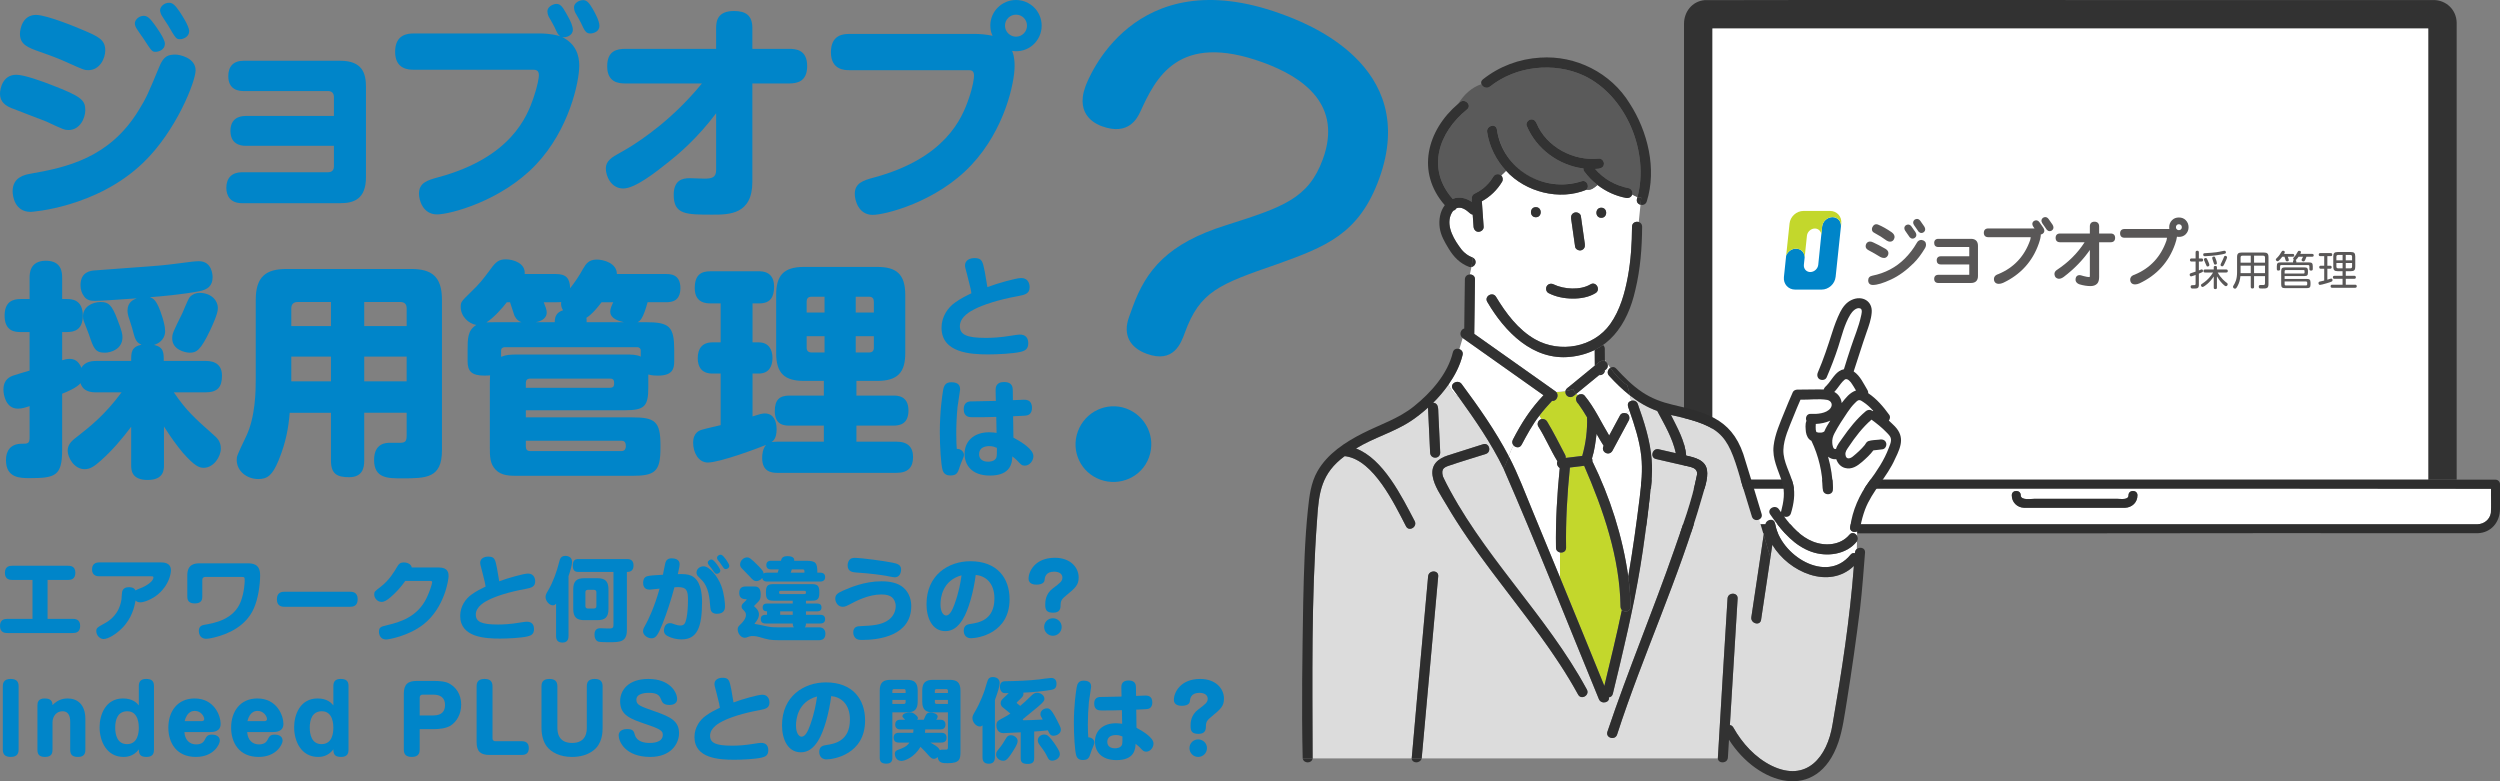 <?xml version="1.0" encoding="UTF-8"?>
<svg id="_レイヤー_1" data-name="レイヤー_1" xmlns="http://www.w3.org/2000/svg" width="960" height="300" version="1.1" viewBox="0 0 960 300">
  <rect x="0" y="0" width="960" height="300" fill="#808080" stroke="none"/>
  <!-- Generator: Adobe Illustrator 29.1.0, SVG Export Plug-In . SVG Version: 2.1.0 Build 142)  -->
  <defs>
    <style>
      .st0 {
        fill: #5a5a5a;
      }

      .st1 {
        fill: #595757;
      }

      .st2 {
        fill: #c3d72c;
      }

      .st3 {
        fill: #fff;
      }

      .st4 {
        fill: #0085c9;
      }

      .st5 {
        fill: #dcdcdc;
      }

      .st6 {
        fill: #323232;
      }

      .st7 {
        fill: #2e2e2e;
      }
    </style>
  </defs>
  <g>
    <path class="st6" d="M657.578,184.189V10.933h274.866v173.256h10.918v-114.219c-.018-20.435.027-40.872,0-61.305-.117-4.852-3.916-8.565-8.751-8.65-41.752,0-83.505,0-125.258,0-51.623.046-103.255-.089-154.874.046-4.704.476-7.798,4.454-7.818,9.03-.007,22.175.005,44.35,0,66.525v108.573h10.917Z"/>
    <path class="st3" d="M657.578,10.933v173.256h274.866V10.933h-274.866Z"/>
    <path class="st3" d="M956.552,193.959v-6.263c-107.683-.147-215.39-.019-323.082-.06v7.086c-.33,3.939,1.866,6.827,5.995,6.59,34.519,0,69.038,0,103.557,0h208.358c2.487-.08,4.673-1.778,5.104-4.294.169-.985.068-2.066.068-3.059ZM775.971,190.192c0,2.044,3.939,1.352,5.208,1.352h31.903c1.229,0,4.258.559,4.258-1.352,0-2.222,3.448-2.218,3.448,0,0,2.752-2.114,4.709-4.794,4.8-.915.031-1.836,0-2.75,0-12.005-.003-24.012.004-36.016,0-2.644-.111-4.704-2.104-4.704-4.8,0-2.222,3.448-2.218,3.448,0Z"/>
    <path class="st7" d="M958.276,184.189h-313.275c-4.416-.01-8.84-.068-13.255,0-.932,0-1.724.79-1.724,1.724v9.036c-.295,4.494,2.264,8.666,6.825,9.62,104.8.548,209.701.01,314.533.191,5.287-.171,8.619-4.319,8.619-9.407v-9.44c0-.932-.79-1.724-1.724-1.724ZM951.381,201.313h-311.916c-3.978.264-6.383-2.61-5.994-6.59,0-2.362,0-4.724,0-7.086,107.692.041,215.399-.088,323.082.06-.077,3.103.15,6.236-.068,9.322-.431,2.516-2.616,4.213-5.104,4.294Z"/>
    <path class="st7" d="M777.227,194.991c12.004.004,24.011-.003,36.016,0,.915,0,1.836.031,2.75,0,2.68-.091,4.794-2.048,4.794-4.8,0-2.218-3.448-2.222-3.448,0,0,1.911-3.029,1.352-4.258,1.352h-31.903c-1.269,0-5.208.692-5.208-1.352,0-2.218-3.448-2.222-3.448,0,0,2.696,2.06,4.689,4.704,4.8Z"/>
  </g>
  <g>
    <path class="st3" d="M707.201,154.775c1.483-1.91,3.13-4.052,5.502-4.823-.618-1.055-1.24-2.111-1.952-3.105-.258-.299-.919-1.018-1.298-1.134.11.035.061.017-.145-.053-.094-.03-.191-.052-.287-.074.03.029-.296.042-.356.029-.021.006-.042.013-.063.019-.108.071-.218.14-.326.209-.529.428-.994.984-1.418,1.516-.822,1.07-1.578,2.178-2.489,3.152,1.599.785,2.716,2.559,2.832,4.263Z"/>
    <path class="st3" d="M697.265,165.081c.049.264.116.523.204.778.003.005.006.011.009.016.037.021.073.043.111.062.213.069.429.125.649.166.416.039.834.041,1.251.002.156-.031.309-.071.46-.119.087-.046.178-.085.259-.144-.045.035-.09.069-.135.104.017-.006.035-.01.053-.017.134-.097.268-.196.413-.257.599-1.449,1.439-2.804,2.287-4.146-1.712.798-3.682,1.181-5.557,1.268-.05.762-.075,1.525-.002,2.286Z"/>
    <path class="st3" d="M715.489,154.367c-.448-.29-1.104-.816-1.685-.713-.567.101-1.098.712-1.483,1.086-1.086,1.056-1.992,2.252-2.841,3.502-1.78,2.623-3.589,5.377-5.062,8.185-.605,1.154-.916,2.334-.824,3.644.055.784.281,2.756,1.444,2.301.002-.001.005-.001.007-.002.427-1.544,1.56-2.844,2.45-4.148,2.596-3.733,5.428-7.339,8.919-10.279.773-.655,1.866-.775,2.653-.073.083-.049.172-.087.262-.121-1.157-1.286-2.426-2.468-3.84-3.383Z"/>
    <path class="st3" d="M710.48,202.401c.83-6.396,3.502-12.424,7.325-17.574,2.933-3.951,5.746-8.161,7.482-12.794.36-.961.869-2.036.867-3.072-.002-1.283-.852-2.041-1.688-2.901-1.758-1.851-3.755-3.419-5.802-4.928-3.464,3.003-6.256,6.666-8.79,10.465-.682,1.007-1.389,1.896-1.203,3.065.223,1.828,1.707,1.546,2.849.607,1.633-1.336,3.196-2.757,4.546-4.381.402-.577.639-1.204,1.35-1.494,1.323-.456,2.822-.419,4.208-.574,1.109-.257,2.351.08,2.681,1.308.256.932-.32,2.218-1.355,2.386-1.253.203-2.428.271-3.576.423-1.242,1.669-2.77,3.058-4.323,4.42-1.868,1.599-3.998,3.051-6.6,2.328-1.674-.465-2.781-1.792-3.313-3.355-1.134.135-2.255-.246-3.153-.952,1.148,4.067,1.791,8.267,1.868,12.528.045,2.501-3.834,2.493-3.879,0-.116-6.448-1.601-12.824-4.381-18.645-1.283-.605-1.879-1.992-2.107-3.32-.126-1.415-.373-2.997.193-4.329-.493-1.175.063-2.787,1.688-2.695,2.342.133,5.918-.112,7.498-2.109,1.054-1.332.428-2.88-1.187-3.248-3.336-.575-6.913.015-10.286-.089-.944,2.145-1.849,4.309-2.714,6.487-1.57,3.958-3.724,8.437-3.851,12.748-.139,4.707,2.721,8.857,3.765,13.34.845,3.626.21,7.556-.876,11.076-.395,1.282-1.659,1.571-2.629,1.199,2.962,3.99,6.476,7.833,11.11,9.653,4.705,1.848,10.564,1.421,13.972-2.629.976-1.16,2.357-.6,2.943.44l.031-1.76c-1.221.551-2.876.02-2.663-1.627Z"/>
    <path class="st3" d="M700.325,149.557c.126-.497.452-.95.894-1.29-.159.122-.189.141-.161.113.457-.391.828-.831,1.197-1.295,1.612-2.016,3.05-4.791,5.812-5.294.81-2.835,1.807-5.627,2.693-8.442,1.275-3.907,2.984-7.827,3.848-11.845.17-.793.778-2.734-.314-3.09-1.522-.497-3.061,1.247-3.733,2.337-2.321,3.768-3.331,8.321-4.684,12.489-1.293,3.985-2.81,7.877-4.466,11.725-.579,1.27-2.682,1.228-3.3.052l-2.094,4.536c1.439-.009,2.842-.045,4.308.006Z"/>
    <path class="st3" d="M586.764,158.996c1.805-2.554,3.836-4.928,5.947-7.23-10.347-7.32-20.693-14.642-31.04-21.963-.441,1.414-.85,2.836-1.277,4.246.848.317,1.516,1.139,1.246,2.268-1.008,4.133-3.013,7.903-5.435,11.396.885,1.79,2.021,3.657,3.955,4.792-.744-1.026-1.48-2.059-2.232-3.076-1.487-2.01,1.881-3.942,3.349-1.958,6.53,8.825,13.005,17.988,18.088,27.739.531-1.468,1.066-2.904,1.863-4.152-.51-.552-.735-1.364-.282-2.215,1.791-3.365,3.616-6.729,5.819-9.847Z"/>
    <path class="st3" d="M597.498,210.315c-.168-10.199.422-20.459,1.449-30.608-.858-.49-1.343-1.697-.889-2.572-2.647-4.304-4.617-9.063-7.34-13.356-.679-1.093.035-2.688,1.311-2.872-.291-.445-.595-.878-.914-1.295-2.679,3.465-4.762,7.336-6.818,11.189-.721,1.355-2.257,1.135-3.068.257-.797,1.248-1.332,2.684-1.863,4.152,3.665,6.959,6.409,14.461,9.435,21.709,3.444,8.268,6.847,16.553,10.249,24.838v-9.613c-.814-.156-1.533-.763-1.551-1.829Z"/>
    <path class="st2" d="M622.284,232.943c-.252-18.685-6.587-37.163-13.964-54.083-1.826.222-3.651.445-5.477.667-1.037,10.208-1.636,20.529-1.467,30.788.024,1.432-1.237,2.038-2.328,1.829v9.613c5.718,13.859,11.365,27.747,17.017,41.633,2.326-9.702,4.713-19.394,6.735-29.165-.301-.308-.506-.73-.517-1.28Z"/>
    <path class="st2" d="M604.412,151.946c-1.414,1.263-3.567.185-3.282-1.744-1.183.207-2.367.291-3.55.325,1.291,1.35.044,3.735-1.578,3.386-1.715,1.845-3.38,3.727-4.888,5.699.32.416.623.849.914,1.295.781-.14,1.611.211,2.038.914,2.537,4.185,4.687,8.576,6.969,12.9.188.355.234.743.208,1.122,2.111-.257,4.221-.514,6.332-.771,1.387-4.82,2.013-9.848,1.854-14.824-1.053-1.763-2.126-3.519-3.345-5.172-.976-.884-1.365-2.506-.123-3.361-.233-.157-.459-.318-.671-.489-.293.24-.586.481-.878.721Z"/>
    <path class="st3" d="M630.258,175.25c-.643-6.053-2.589-11.956-4.594-17.692-.351.351-.754.754-1.174,1.174,1.139.299,1.472,1.788.947,2.732-.265.493-.531.986-.796,1.478-1.837,3.411-3.674,6.823-5.511,10.234-1.383,2.152-4.561.317-3.335-1.984-.95-1.499-1.841-3.038-2.715-4.586-.382,3.168-.782,6.377-1.759,9.425.156.361.221.742.153,1.115,6.751,13.697,11.639,28.946,13.774,44.214,1.744-10.071,3.142-20.192,4.401-30.361.647-5.226,1.168-10.489.609-15.748Z"/>
    <path class="st3" d="M617.887,144.288c-.976-1.065-.465-2.431.464-3.037-.369-.509-.732-1.024-1.089-1.545.406,1.028-.096,1.939-.966,2.489-.028,1.148-1.133,2.004-2.246,1.843-2.92,2.396-5.84,4.792-8.76,7.188.212.171.438.332.671.489.738-.516,1.889-.52,2.505.191,3.845,4.631,6.352,10.214,9.456,15.336,1.389-2.579,2.777-5.157,4.166-7.736.469-.871,1.532-1.099,2.402-.774.419-.42.822-.823,1.174-1.174-.597-1.527-1.174-3.02.729-3.651-.172-.69-.345-1.379-.517-2.069-2.867-2.255-5.503-4.835-7.989-7.55Z"/>
    <path class="st5" d="M680.575,209.212c-.242,1.613-.484,3.225-.725,4.837l.179.601-.179-.601c-1.198,7.988-2.396,15.977-3.594,23.966-.369,2.464-4.107,1.411-3.74-1.031,1.581-10.54,3.161-21.079,4.742-31.619l-1.753-5.872c-.988.476-2.38.224-2.794-1.132-1.139-3.733-2.279-7.467-3.418-11.2-5.732-19.726-6.732-23.283-27.648-27.817,2.434,4.915,5.411,10.043,5.846,15.605,3.273.717,7.374,1.67,7.998,5.551.498,3.186-1.002,7.23-1.857,10.292-8.845,31.101-22.712,60.533-32.658,91.254-.749,2.376-4.493,1.355-3.74-1.031,7.915-23.582,17.563-46.551,25.74-70.044,3.201-9.294,6.67-18.584,8.587-28.246.895-3.445-3.03-3.468-5.358-4.09-3.434-.791-6.868-1.582-10.303-2.374-2.435-.561-1.398-4.3,1.031-3.74,2.194.505,4.391,1.004,6.586,1.506-1.267-5.853-4.369-11.018-7.133-16.226-3.887-1.381-7.34-3.471-10.508-5.962.172.69.345,1.379.517,2.069.943-.274,2.11.049,2.527,1.235,5.176,14.114,6.722,23.157,4.322,38.108-2.651,24.739-7.872,49.057-13.916,73.162-.21.874-.83,1.294-1.509,1.368.426,2.048-2.971,2.824-3.848.666-12.165-29.546-23.852-59.299-36.638-88.58-.087.143-.17.288-.263.427.093-.139.176-.284.263-.427-4.704-9.701-10.899-18.606-17.171-27.362-1.935-1.135-3.07-3.002-3.955-4.792-1.73,2.478-3.716,4.81-5.879,6.957,2.206.118,1.91,2.507,2.004,4.103.24,5.019.48,10.038.72,15.057-.083,2.545-3.744,2.568-3.879,0-.267-5.767-.569-11.536-.818-17.302-1.979,1.783-4.056,3.434-6.197,4.891-6.629,4.498-14.633,6.6-21.452,10.808,10.467,3.966,17.565,18.413,22.544,27.897,1.118,2.227-2.229,4.189-3.35,1.958-4.512-8.723-12.374-25.198-22.98-26.85-.193-.026-.39-.032-.581-.065-8.951,6.63-9.895,13.815-10.568,24.246-2.267,30.54-1.793,61.225-1.726,91.825h38.048c1.301-15.456,2.801-30.908,4.167-46.363.712-7.858,1.424-15.717,2.137-23.575.224-2.47,4.104-2.485,3.879,0-2.147,23.309-4.161,46.639-6.373,69.938h113.75c1.152-20.462,2.503-40.925,3.721-61.387.152-2.484,4.032-2.493,3.879,0-.991,16.192-1.981,32.384-2.972,48.576.507.064.991.343,1.32.929,3.43,6.111,8.404,11.579,14.756,14.707,13.442,6.481,21.356-3.383,23.352-15.99,3.519-20.126,6.648-40.365,8.185-60.748-9.476,9.128-24.949,2.517-31.318-8.112ZM606.005,266.734c-14.343-26.085-35.782-47.404-50.721-73.115-1.947-3.338-4.626-7.075-5.188-10.971-.613-4.248,2.107-6.536,5.831-7.75,4.516-1.472,9.056-2.878,13.583-4.316,2.389-.759,3.402,2.987,1.031,3.74-4.688,1.49-9.419,2.885-14.074,4.475-.897.306-2.009.66-2.429,1.604-.365.819-.136,1.842.104,2.656.593,2.015,1.832,3.898,2.848,5.721,15.029,26.975,37.585,48.885,52.366,75.998,1.197,2.195-2.154,4.15-3.349,1.958Z"/>
    <path class="st3" d="M628.612,76.322c.066-.211.111-.425.173-.637-.673-.256-1.314-.665-2.023-.98-.319,1.021-1.35,1.486-2.356,1.296-4.026-.759-7.778-2.495-10.974-4.972-1.242,1.085-2.474,2.149-4.222,1.819-10.282,4.303-23.408.944-30.882-7.276-.572.622-1.208,1.216-1.882,1.796.649.59.812,1.66.362,2.415-1.862,3.126-4.575,5.76-7.775,7.503.231,3.263.462,6.528.693,9.791.077,1.084-.95,1.895-1.94,1.94-1.099.049-1.868-.93-1.94-1.94-.11-1.553-.22-3.106-.33-4.659-.361-.048-.726-.208-1.059-.52-1.412-1.279-3.246-2.687-5.181-1.938-.28.456-.725.818-1.234.96-.036.04-.075.077-.11.118-3.024,4.214-.485,9.552,2.317,13.454,1.268,1.961,2.958,3.557,5.179,4.366,0-.008,0-.015,0-.023,0,.008,0,.015,0,.023,1.78.762,1.518,3.289-.392,3.695-.185.967-.408,1.907-.617,2.842.992-.029,1.995.59,1.97,1.867-.144,6.982-.114,13.969-.277,20.948,10.139,7.174,20.279,14.348,30.419,21.523.092.056.18.117.264.187.262.193.564.37.785.606,1.183-.034,2.367-.118,3.55-.325.168-1.091,1.37-1.553,2.085-2.268,3.065-2.515,6.131-5.03,9.196-7.545-.015-2.009-.03-4.019-.045-6.028-17.989,8.386-32.396-3.196-41.25-18.433-1.294-2.145,2.061-4.093,3.349-1.958,3.801,6.301,8.505,12.649,15.032,16.344,9.5,5.379,22.447,3.151,28.868-5.934,3.74-5.291,5.565-11.836,6.728-18.131,1.17-6.331,1.566-12.79,1.604-19.22.009-1.527,1.458-2.114,2.583-1.776l.674-6.624c-.952-.245-1.723-1.1-1.342-2.308ZM604.669,81.616c.908-.294,2.243.347,2.386,1.355.063.445.126.89.19,1.335.445,3.135.891,6.269,1.336,9.404.153,1.08-.25,2.028-1.355,2.386-.909.294-2.243-.346-2.386-1.354-.508-3.58-1.017-7.159-1.526-10.739-.153-1.08.25-2.028,1.355-2.386ZM589.762,83.422c-2.5,0-2.496-3.879,0-3.879s2.496,3.879,0,3.879ZM612.696,112.546c-2.632,1.63-5.901,2.144-8.952,2.103-3.121-.042-6.312-.653-9.098-2.097-.933-.484-1.205-1.783-.696-2.653.547-.936,1.724-1.178,2.654-.696,1.994,1.034,4.709,1.535,7.14,1.568,2.507.034,4.979-.325,6.995-1.574,2.13-1.319,4.076,2.038,1.958,3.35ZM614.897,83.641c-2.5,0-2.496-3.879,0-3.879s2.496,3.879,0,3.879Z"/>
    <path class="st3" d="M616.721,138.915c-.149-.222-.298-.445-.447-.667,0,.126.002.252.003.378.155.071.303.17.444.289Z"/>
    <path class="st3" d="M695.556,211.861c-6.36-2.266-10.907-7.469-14.738-12.836l-.178.66c.488.176.878.59.987,1.3,1.863,12.117,19.643,23.513,28.977,12.034.502-.617,1.12-.755,1.681-.598.006-.658.29-1.285.74-1.618l.052-2.952c-4.029,5.161-11.62,6.11-17.52,4.01Z"/>
    <path class="st0" d="M626.762,74.704c.709.315,1.351.724,2.023.98,4.575-17.174-4.198-38.855-20.502-46.622-11.545-5.364-26.148-3.773-36.126,4.173-1.261,1.004-2.865.192-3.294-.924-3.955,1.34-6.784,4.164-8.906,7.525.226-.198.451-.4.681-.593,1.899-1.599,4.655,1.133,2.743,2.743-11.054,8.939-15.71,22.836-5.535,34.409,2.438-1.077,5.219-.337,7.324,1.14-.015-.388-.104-.801.001-1.178-.082-.753.262-1.598.942-1.92,1.129-.532,2.202-1.177,3.202-1.924,1.115-.886,2.133-1.894,3.018-3.01.405-.538.779-1.098,1.123-1.678.612-1.055,2.09-1.248,2.988-.457.674-.58,1.31-1.174,1.882-1.796-3.806-4.099-6.417-9.285-7.266-14.851-.373-2.446,3.365-3.491,3.74-1.031,1.054,6.911,4.947,13.228,10.843,17.056,6.406,4.158,14.458,5.091,21.716,2.851,2.048-.632,3.079,2.012,1.849,3.251,1.749.33,2.98-.734,4.222-1.819-1.926-1.493-3.65-3.255-5.109-5.235-.236-.32-.312-.707-.272-1.092-9.457-1.191-18.085-7.481-21.787-16.386-.406-.976.443-2.131,1.355-2.386,1.099-.307,1.986.392,2.386,1.355,3.835,9.227,14.235,14.658,23.974,13.616,1.048-.112,1.939.977,1.939,1.94-.01,1.829-1.978,2.051-3.396,2.032,3.254,3.844,7.912,6.445,12.916,7.389,1.043.194,1.663,1.504,1.325,2.444Z"/>
    <path class="st3" d="M699.966,166.028c.035-.03.077-.043.113-.07-.016.007-.032.013-.048.02-.022.017-.043.033-.065.05Z"/>
    <path class="st7" d="M616.242,133.907c-.004-.537-.257-1.058-.646-1.427-1.025.714-2.112,1.328-3.229,1.881.015,2.01.03,4.019.045,6.028,1.118-.814,2.34-2.457,3.866-1.763,0-.126-.002-.252-.003-.378-.139-.208-.278-.415-.417-.623.139.208.278.415.417.623-.011-1.447-.021-2.894-.032-4.341Z"/>
    <path class="st7" d="M614.05,144.038c1.113.161,2.218-.695,2.246-1.843-.749.614-1.497,1.229-2.246,1.843Z"/>
    <path class="st7" d="M561.64,136.316c.27-1.129-.398-1.951-1.246-2.268-1.383,4.567-2.975,9.004-6.6,12.628,3.624-3.624,5.217-8.061,6.6-12.628-.973-.364-2.184-.062-2.494,1.237-2,8.363-8.455,15.534-14.997,20.788-5.845,4.693-12.944,6.927-19.553,10.274-6.735,3.41-13.564,7.854-17.415,14.555-2.593,4.512-3.16,9.677-3.692,14.757-1.235,11.789-1.534,23.691-1.807,35.533-.317,20.006-.686,40.048-.202,60.046h3.81c-.067-30.6-.542-61.285,1.725-91.825.664-10.397,1.631-17.644,10.568-24.246.191.033.388.039.581.065,10.603,1.653,18.46,18.111,22.98,26.85,1.12,2.231,4.467.269,3.349-1.958-4.974-9.474-12.076-23.931-22.544-27.897,6.82-4.208,14.824-6.31,21.452-10.808,2.142-1.458,4.218-3.109,6.197-4.891.249,5.766.551,11.535.818,17.302.132,2.558,3.793,2.554,3.879,0-.24-5.019-.48-10.038-.72-15.057-.094-1.593.199-3.989-2.005-4.103,2.163-2.147,4.149-4.479,5.879-6.957-.406-.82-.764-1.624-1.117-2.33.353.706.712,1.51,1.117,2.33,2.423-3.493,4.427-7.264,5.435-11.396Z"/>
    <path class="st7" d="M500.233,291.238c.355,2.028,3.511,2.033,3.81,0h-3.81Z"/>
    <path class="st7" d="M618.351,141.251c-.929.606-1.44,1.971-.464,3.037,2.486,2.715,5.122,5.295,7.989,7.55-.322-1.29-.645-2.579-.967-3.869-2.655-1.77-4.7-4.151-6.558-6.718Z"/>
    <path class="st7" d="M676.451,197.329c-2.055-6.732-4.041-13.49-6.165-20.2-4.244-15.618-13.518-18.417-27.944-21.701-4.246-.997-8.136-2.433-11.781-4.877-3.726-2.499-6.913-5.712-9.931-9.006-.711-.776-1.604-.734-2.279-.294,1.858,2.567,3.903,4.948,6.558,6.718.322,1.29.645,2.579.967,3.869,3.168,2.491,6.621,4.581,10.508,5.962,2.763,5.208,5.866,10.373,7.133,16.226-2.195-.502-4.392-1-6.586-1.506-2.43-.56-3.467,3.179-1.031,3.74,3.434.791,6.868,1.582,10.303,2.374,2.328.626,6.252.638,5.358,4.09-1.917,9.663-5.386,18.952-8.586,28.247-8.178,23.494-17.825,46.462-25.741,70.044-.752,2.386,2.991,3.407,3.741,1.031,9.946-30.721,23.813-60.153,32.658-91.254.854-3.062,2.355-7.105,1.857-10.292-.624-3.881-4.724-4.833-7.998-5.551-.435-5.563-3.411-10.69-5.846-15.605,20.95,4.544,21.912,8.11,27.647,27.817,1.14,3.733,2.279,7.466,3.419,11.2.414,1.356,1.806,1.608,2.794,1.132l-2.049-6.865,2.049,6.865c.746-.359,1.261-1.132.946-2.163Z"/>
    <path class="st7" d="M561.277,147.47c-1.469-1.985-4.837-.052-3.349,1.958.752,1.017,1.488,2.051,2.232,3.076.425.249.884.467,1.392.636-.508-.169-.967-.387-1.392-.636,6.272,8.756,12.467,17.661,17.171,27.362.887-1.462,1.462-3.076,2.034-4.657-5.083-9.751-11.558-18.914-18.088-27.739Z"/>
    <path class="st7" d="M634.262,176.629c-.553-7.403-2.896-14.527-5.342-21.487-.417-1.186-1.584-1.509-2.527-1.235.798,3.193,1.596,6.385,2.395,9.578-.798-3.193-1.596-6.385-2.395-9.578-1.905.633-1.325,2.125-.729,3.651.196-.196.377-.377.538-.538-.161.161-.342.342-.538.538,2.005,5.736,3.951,11.639,4.594,17.692.559,5.259.038,10.522-.609,15.748-1.258,10.169-2.657,20.29-4.401,30.361.511,3.849.832,7.715.914,11.584.041,1.949-2.298,2.367-3.362,1.28-2.023,9.771-4.409,19.463-6.735,29.165-5.652-13.886-11.299-27.774-17.017-41.633v2.499-2.499c-3.402-8.285-6.805-16.57-10.249-24.838-3.027-7.248-5.77-14.75-9.435-21.709-.572,1.581-1.147,3.195-2.034,4.657,12.787,29.281,24.474,59.034,36.639,88.58.876,2.158,4.274,1.382,3.848-.666.679-.074,1.299-.494,1.51-1.368,3.905-16.222,7.889-32.443,10.587-48.921,1.318-8.051,2.285-16.152,3.329-24.242.71-5.503,1.435-11.064,1.02-16.621Z"/>
    <path class="st7" d="M609.355,264.777c-15.632-29.028-40.834-51.972-55.214-81.719-.239-.815-.468-1.838-.103-2.656.421-.943,1.532-1.297,2.429-1.604,4.655-1.59,9.386-2.985,14.074-4.475,2.37-.753,1.357-4.5-1.031-3.74-4.527,1.439-9.066,2.844-13.583,4.316-3.723,1.214-6.443,3.502-5.831,7.75.562,3.896,3.241,7.633,5.188,10.971,10.422,17.857,23.875,33.647,36,50.325,5.321,7.32,10.386,14.838,14.721,22.789,1.195,2.192,4.546.237,3.349-1.958Z"/>
    <path class="st6" d="M673.16,232.68c-.215,1.434-.43,2.869-.645,4.304-.366,2.442,3.371,3.495,3.74,1.031,1.198-7.989,2.396-15.977,3.594-23.966l-2.593-8.685c-1.366,9.105-2.731,18.21-4.097,27.316Z"/>
    <path class="st6" d="M713.024,210.804l-.125,7.134.125-7.134c-.45.333-.734.96-.74,1.618-.56-.157-1.179-.02-1.681.598-9.334,11.48-27.114.083-28.977-12.034-.109-.71-.499-1.123-.987-1.3l-1.959,7.276,1.959-7.276c-1.118-.404-2.759.454-2.773,1.972-.314,1.201-.388,2.481-.61,3.706l2.593,8.685c.242-1.612.484-3.225.725-4.837,6.369,10.628,21.842,17.24,31.318,8.112-1.537,20.384-4.665,40.622-8.184,60.749-1.99,12.593-9.915,22.478-23.353,15.99-6.352-3.128-11.325-8.596-14.756-14.707-.329-.586-.813-.866-1.32-.929.99-16.192,1.981-32.384,2.972-48.576.152-2.493-3.727-2.484-3.879,0-1.218,20.462-2.569,40.925-3.721,61.387h2.299-2.299c.215,2.136,3.721,2.016,3.866-.346.139-2.279.279-4.558.418-6.837,10.995,17.291,33.926,24.505,42.004.964,1.69-4.998,2.352-10.374,3.221-15.561,1.927-11.917,3.604-23.881,5.117-35.857.833-7.115,1.319-14.264,1.904-21.402.153-1.865-1.989-2.324-3.157-1.395Z"/>
    <path class="st6" d="M597.58,150.527c-.804.023-1.607.028-2.411.028.804,0,1.607-.005,2.411-.028-.22-.235-.522-.413-.785-.606-.084-.069-.171-.131-.264-.187-10.14-7.174-20.279-14.348-30.419-21.523.163-6.98.134-13.967.277-20.948.025-1.277-.978-1.897-1.97-1.867-.547,2.448-.982,4.866-.283,7.662-.699-2.796-.263-5.214.283-7.662-.948.028-1.886.647-1.909,1.867-.121,6.29-.141,12.581-.241,18.872-1.379.315-2.174,2.554-.616,3.657.005.004.01.007.015.011.678-2.176,1.434-4.335,2.467-6.401-1.033,2.066-1.789,4.224-2.467,6.401,10.347,7.321,20.693,14.642,31.04,21.963-4.818,5.029-8.62,10.885-11.765,17.078-.453.851-.228,1.663.282,2.215.59-.924,1.322-1.746,2.305-2.401-.983.655-1.715,1.477-2.305,2.401.81.878,2.347,1.097,3.068-.257,2.057-3.853,4.139-7.723,6.818-11.189-.35-.455-.714-.896-1.116-1.299.402.402.766.844,1.116,1.299,1.508-1.972,3.173-3.853,4.888-5.699,1.622.349,2.869-2.036,1.578-3.386Z"/>
    <path class="st6" d="M616.721,138.915c.179.265.36.527.541.791-.116-.311-.282-.598-.541-.791Z"/>
    <path class="st6" d="M604.226,149.319c-1.032.415-2.064.702-3.096.882-.285,1.93,1.869,3.007,3.282,1.744.293-.24.586-.48.878-.721-.591-.478-1.044-1.048-1.064-1.906Z"/>
    <path class="st6" d="M617.262,139.706c-.18-.264-.362-.526-.541-.791-1.543-1.322-3.114.539-4.31,1.474-3.065,2.515-6.131,5.03-9.196,7.545-.716.715-1.917,1.176-2.085,2.267,1.032-.181,2.064-.467,3.096-.882,0-.02-.006-.037-.006-.057,0,.02.005.038.006.057.86-.346,1.72-.777,2.58-1.351-.86.573-1.72,1.004-2.58,1.351.02.858.473,1.428,1.064,1.906,2.92-2.396,5.84-4.792,8.76-7.188.749-.614,1.497-1.229,2.246-1.843.869-.548,1.373-1.463.966-2.489Z"/>
    <path class="st6" d="M625.248,221.359c-2.134-15.268-7.023-30.518-13.774-44.214.068-.373.003-.753-.153-1.115.977-3.048,1.378-6.256,1.759-9.425.873,1.549,1.765,3.087,2.715,4.586-1.225,2.294,1.946,4.14,3.335,1.984,1.837-3.411,3.674-6.823,5.511-10.234.265-.493.531-.985.796-1.478.525-.944.192-2.434-.947-2.732-1.226,1.226-2.617,2.617-3.461,3.46.844-.844,2.234-2.234,3.461-3.46-.87-.325-1.933-.097-2.402.774-1.389,2.579-2.777,5.157-4.166,7.736-3.103-5.122-5.611-10.706-9.456-15.336-.616-.711-1.767-.708-2.505-.191,1.031.694,2.138,1.338,2.138,2.72,0-1.382-1.107-2.025-2.138-2.72-1.242.855-.853,2.476.123,3.361,1.219,1.654,2.292,3.41,3.345,5.172.159,4.976-.467,10.004-1.854,14.824-2.111.257-4.221.514-6.332.771.026-.379-.02-.766-.208-1.122-2.283-4.324-4.433-8.715-6.969-12.9-.427-.704-1.258-1.054-2.038-.914,1.436,2.195,2.619,4.642,4.435,6.457-1.815-1.815-2.999-4.262-4.435-6.457-1.276.185-1.991,1.779-1.311,2.872,2.724,4.292,4.693,9.052,7.34,13.356-.454.876.031,2.082.889,2.572-1.026,10.15-1.617,20.41-1.449,30.608.018,1.066.737,1.673,1.551,1.829v-5.99,5.99c1.091.209,2.352-.397,2.328-1.829-.169-10.259.429-20.58,1.467-30.788,1.826-.222,3.651-.445,5.477-.667,7.376,16.92,13.712,35.399,13.963,54.083.012.55.216.972.518,1.28,1.063,1.086,3.403.668,3.362-1.28-.082-3.869-.404-7.735-.914-11.584Z"/>
    <path class="st7" d="M545.968,290.892c2.102-23.197,4.204-46.395,6.307-69.593.225-2.485-3.655-2.47-3.879,0-.712,7.858-1.424,15.717-2.136,23.575-1.366,15.455-2.866,30.907-4.167,46.363h3.81c.028-.111.055-.223.066-.346Z"/>
    <path class="st7" d="M542.092,291.238c.146,2.016,3.298,2.005,3.81,0h-3.81Z"/>
    <path class="st6" d="M629.281,85.254l-.858,8.436.858-8.436c-1.124-.338-2.574.249-2.583,1.776-.039,6.431-.434,12.889-1.604,19.22-1.163,6.295-2.988,12.84-6.728,18.131-6.421,9.085-19.367,11.313-28.868,5.934-6.528-3.696-11.232-10.044-15.032-16.344-1.288-2.135-4.643-.187-3.349,1.958,6.659,11.426,17.535,22.637,31.871,21.088,14.566-1.413,22.007-12.35,24.989-25.701,1.926-7.923,2.553-16.151,2.602-24.285.006-.972-.58-1.56-1.296-1.776Z"/>
    <path class="st6" d="M604.84,94.741c.143,1.008,1.477,1.649,2.386,1.354,1.104-.357,1.508-1.305,1.355-2.386-.509-3.58-1.017-7.159-1.526-10.739-.143-1.008-1.477-1.649-2.386-1.355-1.105.358-1.508,1.306-1.355,2.386.509,3.58,1.017,7.16,1.526,10.739Z"/>
    <path class="st6" d="M614.897,79.762c-2.496,0-2.5,3.879,0,3.879s2.5-3.879,0-3.879Z"/>
    <path class="st6" d="M589.762,83.422c2.496,0,2.5-3.879,0-3.879s-2.5,3.879,0,3.879Z"/>
    <path class="st6" d="M566.577,101.149c.276-1.004-.28-1.878-1.147-2.291-.002,1.299-.167,2.518-.392,3.695.71-.144,1.352-.724,1.539-1.405Z"/>
    <path class="st6" d="M576.11,67.13c-.936-.495-2.099-.236-2.654.696-.344.579-.718,1.139-1.123,1.678-.886,1.116-1.903,2.124-3.018,3.01-.999.747-2.073,1.392-3.202,1.924-.68.322-1.024,1.166-.942,1.92-.105.378-.016.79-.001,1.178-2.104-1.477-4.886-2.217-7.324-1.14-10.176-11.523-5.499-25.525,5.535-34.409,1.912-1.61-.844-4.342-2.743-2.743-.23.193-.454.395-.681.593-2.222,3.519-3.687,7.606-4.871,11.158,1.184-3.552,2.649-7.639,4.871-11.158-12.059,10.221-16.228,26.338-5.16,38.957-1.857,2.449-2.352,5.689-1.944,8.678.408,2.946,1.925,5.504,3.44,8.012,1.924,3.185,4.352,5.712,7.898,7.02.278.103.567.107.847.05.225-1.178.39-2.396.392-3.695-2.221-.81-3.911-2.406-5.18-4.366-2.802-3.898-5.341-9.245-2.317-13.454.034-.041.074-.078.11-.118.508-.143.954-.504,1.234-.96,1.935-.749,3.769.659,5.181,1.938.333.312.697.472,1.059.52.11,1.553.22,3.106.33,4.659.071,1.01.841,1.989,1.94,1.94.989-.044,2.016-.855,1.94-1.94-.231-3.263-.462-6.528-.693-9.791,3.199-1.742,5.913-4.377,7.775-7.503.45-.755.287-1.826-.362-2.415-2.606,2.24-5.805,4.277-8.428,6.9,2.623-2.623,5.822-4.66,8.428-6.9-.101-.092-.211-.173-.334-.238Z"/>
    <path class="st6" d="M607.36,69.597c-14.553,4.689-30.42-4.571-32.559-19.907-.375-2.46-4.114-1.415-3.741,1.032.849,5.565,3.461,10.752,7.266,14.851.486-.528.942-1.071,1.327-1.648-.385.577-.84,1.119-1.327,1.648,7.472,8.219,20.602,11.579,30.882,7.276-.706-.133-1.491-.482-2.402-1.166.911.683,1.697,1.032,2.402,1.166,1.23-1.239.199-3.883-1.849-3.251Z"/>
    <path class="st6" d="M625.437,72.26c-5.003-.944-9.661-3.545-12.916-7.389,1.416.019,3.39-.202,3.396-2.032,0-.962-.891-2.052-1.939-1.939-9.739,1.042-20.139-4.389-23.974-13.616-.4-.963-1.287-1.662-2.386-1.355-.911.255-1.761,1.41-1.355,2.386,3.702,8.905,12.33,15.195,21.787,16.386-.04.384.036.772.272,1.092,1.459,1.981,3.183,3.743,5.109,5.235,1.102-.963,2.217-1.933,3.719-1.933-1.502,0-2.617.969-3.719,1.933,3.196,2.477,6.948,4.213,10.974,4.972,1.007.19,2.037-.275,2.356-1.296-.558-.248-1.158-.437-1.853-.437.695,0,1.295.189,1.853.437.339-.941-.282-2.25-1.325-2.444Z"/>
    <path class="st6" d="M628.785,75.684c-.544,1.405-.229,2.568,1.17,2.946l.279-2.741c-.517.051-.993-.032-1.449-.205Z"/>
    <path class="st6" d="M625.761,39.666c-7.17-11.701-20.674-18.488-34.333-17.535-8.053.468-15.704,3.338-22.013,8.362-.68.541-.78,1.223-.551,1.819.949-.321,1.947-.576,3.032-.712-1.085.136-2.084.391-3.032.712.429,1.116,2.033,1.928,3.294.924,9.978-7.946,24.581-9.537,36.125-4.173,16.307,7.77,25.074,29.443,20.502,46.622.455.173.931.255,1.449.205l.162-1.593-.162,1.593c.356-.035.729-.123,1.14-.328-.411.206-.784.294-1.14.328l-.279,2.741c.928.239,2.028-.104,2.398-1.277,3.933-12.469.377-26.954-6.592-37.687Z"/>
    <path class="st6" d="M593.95,109.898c-.509.87-.238,2.17.696,2.653,2.786,1.444,5.977,2.055,9.098,2.097,3.051.041,6.32-.473,8.952-2.103,2.118-1.312.173-4.669-1.958-3.35-4.013,2.341-10.049,1.938-14.135.006-.93-.482-2.106-.24-2.654.696Z"/>
    <path class="st6" d="M713.112,205.788l-.036,2.063c.441-.692.377-1.457.036-2.063Z"/>
    <path class="st6" d="M726.816,162.919c-.488-.489-.991-.961-1.504-1.422.474-.616.639-1.528.17-2.179-2.272-3.145-4.83-6.171-8.087-8.334.03-.382-.046-.775-.246-1.125-1.542-2.54-2.797-5.508-5.333-7.229,1.668-5.001,3.201-10.055,4.944-15.032.868-2.438,1.744-4.883,1.967-7.482.437-4.566-3.678-6.773-7.622-4.972-2.053.886-3.501,2.758-4.48,4.714-1.243,2.485-2.213,5.124-3.052,7.769-1.653,5.21-3.35,10.352-5.513,15.379-.293.681-.304,1.423.049,2.01l2.298-4.979-2.298,4.979c.62,1.174,2.72,1.22,3.3-.052,1.656-3.848,3.173-7.739,4.466-11.724,1.353-4.168,2.363-8.721,4.684-12.489.672-1.091,2.211-2.834,3.733-2.337,1.092.356.485,2.298.314,3.09-.864,4.018-2.573,7.938-3.848,11.845-.887,2.815-1.884,5.607-2.693,8.442-2.762.504-4.2,3.278-5.812,5.294-.295.368-.572.702-.904,1.03-.093.091-.543.468-.132.152-.442.34-.768.793-.894,1.29-1.466-.051-2.869-.015-4.308-.006l-1.525,3.304,1.525-3.304c-1.964.006-3.928.021-5.891.06-.629.013-1.4.348-1.675.961-1.122,2.502-2.181,5.035-3.203,7.579-1.66,4.132-3.67,8.556-4.18,13.015-.583,5.101,1.73,9.121,3.204,13.815,1.335,3.976.644,7.743-.382,11.693-.264-.374-.531-.749-.787-1.119-1.408-2.041-4.772-.104-3.349,1.958.348.504.704,1.009,1.063,1.512l.606-2.251-.606,2.251c3.832,5.367,8.379,10.57,14.738,12.836,5.899,2.1,13.491,1.151,17.52-4.01l.036-2.063c-.586-1.041-1.968-1.6-2.943-.44-3.407,4.05-9.267,4.477-13.972,2.629-4.634-1.82-8.148-5.663-11.11-9.653.971.372,2.234.083,2.629-1.199,1.086-3.521,1.72-7.45.876-11.076-1.045-4.483-3.904-8.633-3.765-13.34.128-4.311,2.281-8.79,3.851-12.748.864-2.178,1.769-4.341,2.714-6.487,3.372.104,6.951-.486,10.286.089,1.614.369,2.24,1.916,1.187,3.249-1.58,1.997-5.156,2.242-7.498,2.109-1.625-.092-2.181,1.52-1.688,2.695-.566,1.333-.319,2.914-.193,4.329.228,1.328.824,2.716,2.107,3.32,2.78,5.821,4.265,12.197,4.381,18.645.045,2.493,3.924,2.501,3.879,0-.076-4.26-.72-8.461-1.868-12.528.898.707,2.019,1.088,3.153.952.532,1.563,1.639,2.89,3.313,3.355,2.602.723,4.732-.729,6.6-2.328,1.553-1.363,3.08-2.751,4.323-4.42,1.149-.152,2.324-.22,3.576-.423,1.035-.168,1.611-1.454,1.355-2.386-.33-1.228-1.572-1.565-2.681-1.308-1.385.155-2.885.118-4.208.574-.71.289-.948.917-1.35,1.494-1.35,1.624-2.913,3.044-4.546,4.381-1.14.937-2.626,1.222-2.849-.607-.186-1.169.522-2.058,1.203-3.065,2.534-3.799,5.327-7.462,8.79-10.465,2.047,1.509,4.044,3.077,5.802,4.928.836.86,1.686,1.617,1.688,2.901.002,1.036-.507,2.111-.867,3.072-1.736,4.633-4.549,8.843-7.482,12.794-3.823,5.15-6.495,11.177-7.325,17.574-.214,1.647,1.442,2.179,2.663,1.627l.085-4.826-.085,4.826c.609-.275,1.111-.814,1.216-1.627-.134,1.03-.01.086.037-.162.398-2.232.999-4.427,1.777-6.556,2.727-7.194,8.5-12.518,11.562-19.55,2.515-5.076,3.825-8.942-.919-13.213ZM699.966,166.028c.022-.016.043-.033.065-.05.016-.007.032-.014.048-.02-.036.027-.078.04-.113.07ZM700.537,165.672c-.145.062-.279.161-.413.257-.017.007-.035.011-.053.017.045-.035.09-.069.135-.104-.08.059-.171.098-.259.144-.151.048-.304.088-.46.119-.417.039-.834.038-1.251-.002-.22-.041-.437-.097-.649-.166-.038-.019-.074-.042-.111-.062-.003-.006-.006-.011-.009-.016-.087-.254-.155-.514-.204-.778-.073-.761-.048-1.524.002-2.286,1.875-.087,3.845-.47,5.557-1.268-.847,1.342-1.687,2.697-2.287,4.146ZM706.858,147.359c.424-.532.888-1.088,1.418-1.516.109-.07.218-.138.326-.209.021-.007.042-.013.063-.019.06.013.386,0,.356-.029.096.022.193.043.287.074.206.07.254.088.145.053.377.115,1.043.837,1.298,1.134.712.995,1.334,2.051,1.952,3.105-2.372.772-4.018,2.913-5.502,4.823-.115-1.704-1.233-3.478-2.832-4.263.912-.975,1.667-2.082,2.489-3.152ZM719.067,157.871c-.787-.702-1.881-.582-2.653.073-3.491,2.941-6.323,6.547-8.919,10.279-.891,1.303-2.024,2.604-2.45,4.148-.002,0-.005,0-.007.002-1.162.455-1.389-1.517-1.444-2.301-.092-1.309.219-2.49.824-3.644,1.473-2.808,3.283-5.563,5.062-8.185.849-1.25,1.755-2.447,2.841-3.502.385-.375.916-.986,1.483-1.086.581-.103,1.237.423,1.685.713,1.413.915,2.682,2.097,3.84,3.383-.09.034-.179.072-.262.121Z"/>
  </g>
  <g>
    <g>
      <path class="st1" d="M844.366,109.329c0,1.475-.659,1.475-2.04,1.475-.533,0-.659,0-.8-.079-.235-.126-.33-.392-.33-.628,0-.596.408-.596.957-.596.738,0,.957,0,.957-.549v-3.373c-.345.126-1.491.565-1.726.565-.408,0-.549-.424-.549-.675,0-.408.298-.518.518-.58.816-.251,1.208-.392,1.757-.596v-3.86h-1.537c-.157,0-.628,0-.628-.581,0-.596.439-.612.628-.612h1.537v-2.259c0-.235,0-.706.627-.706.612,0,.628.424.628.643v2.322h1.004c.188,0,.627.016.627.596s-.392.596-.627.596h-1.004v3.404c.125-.063.69-.282.816-.33.047-.016.188-.063.298-.063.298,0,.471.282.471.565,0,.314-.157.408-.283.502-.204.126-.69.33-1.302.565v4.252ZM850.077,106.159c-.706,1.098-1.553,2.102-2.542,2.934-.392.33-1.38,1.114-1.757,1.114-.329,0-.612-.377-.612-.706,0-.047.016-.188.157-.329.063-.063,1.051-.753,1.208-.863,1.004-.706,2.416-2.165,3.295-3.671h-3.059c-.22,0-.643-.016-.643-.581,0-.581.471-.581.643-.581h3.31v-.769c0-.204,0-.596.612-.596s.612.392.612.596v.769h3.53c.298,0,.643.063.643.596s-.408.565-.643.565h-3.232c1.255,2.322,2.965,3.577,3.514,3.985.141.11.314.235.314.549,0,.298-.251.722-.675.722-.361,0-.894-.533-1.286-.926-1.004-.988-1.741-2.134-2.165-2.871v4.315c0,.204,0,.612-.612.612s-.612-.408-.612-.612v-4.252ZM853.356,97.656c-2.463.533-6.134.737-6.684.737-.141,0-.643,0-.643-.628,0-.502.377-.518.549-.534,4.299-.251,4.895-.392,7.342-.91.11-.016.22-.031.298-.031.376,0,.533.377.533.596,0,.471-.204.518-1.396.769ZM847.818,100.103c.188.408.58,1.287.58,1.647,0,.408-.408.581-.675.581-.345,0-.376-.079-.675-.832-.235-.612-.267-.69-.596-1.396-.079-.173-.141-.314-.141-.471,0-.439.502-.549.643-.565.361,0,.424.063.863,1.035ZM850.909,99.601c.141.377.392,1.114.392,1.459,0,.424-.424.549-.675.549-.392,0-.455-.22-.643-.863-.031-.125-.361-1.035-.408-1.255-.047-.157-.094-.282-.094-.439,0-.439.487-.533.659-.533.392,0,.439.141.769,1.082ZM855.192,98.817c0,.377-.659,1.742-.879,2.212-.47,1.004-.612,1.239-1.004,1.239-.267,0-.627-.188-.627-.565,0-.173.267-.706.408-.973.455-.91.8-1.742.879-1.977.079-.204.173-.518.533-.518.377,0,.69.267.69.581Z"/>
      <path class="st1" d="M865.561,106.034v4.11c0,.235-.031.643-.596.643-.487,0-.675-.173-.675-.643v-4.11h-3.97c-.157,1.428-.408,2.526-1.098,3.797-.502.957-.706,1.02-.989,1.02-.424,0-.753-.345-.753-.722,0-.078,0-.188.141-.424.659-1.083,1.412-2.322,1.412-5.177v-5.821c0-1.318.518-1.726,1.726-1.726h8.613c1.192,0,1.726.392,1.726,1.726v10.402c0,1.679-.769,1.679-2.354,1.679-.361,0-.894,0-1.051-.063-.251-.126-.33-.392-.33-.643,0-.392.188-.643.612-.643.188,0,1.067.031,1.239.016.33-.031.549-.188.549-.722v-2.698h-4.205ZM864.29,100.872v-2.683h-3.216c-.486,0-.69.235-.69.706v1.977h3.907ZM864.29,102.017h-3.907v2.871h3.907v-2.871ZM865.561,100.872h4.205v-1.977c0-.471-.22-.706-.706-.706h-3.499v2.683ZM869.765,102.017h-4.205v2.871h4.205v-2.871Z"/>
      <path class="st1" d="M876.385,98.581c-.11.141-1.24,1.742-1.82,1.742-.298,0-.643-.314-.643-.659,0-.204,0-.22.581-.784.722-.722,1.114-1.381,1.569-2.15.141-.235.267-.455.643-.455.188,0,.659.126.659.518,0,.188-.188.518-.282.706h3.31c.361,0,.58.157.58.549,0,.361-.173.533-.58.533h-1.899c.126.314.408,1.02.408,1.302,0,.424-.502.471-.643.471-.376,0-.518-.188-.596-.439-.251-.863-.282-.957-.439-1.334h-.847ZM887.869,97.499c.282,0,.596.11.596.549,0,.392-.236.533-.596.533h-2.181c-.314.879-.565,1.349-.627,1.459-.094.157-.22.345-.518.345-.33,0-.753-.22-.753-.549,0-.141.047-.251.173-.455.204-.377.282-.534.408-.8h-1.71c-.204.298-.769,1.098-1.146,1.287.236.125.267.298.267.471v.424h4.848c1.129,0,1.475.298,1.475,1.475v1.067c0,.173-.016.612-.612.612-.455,0-.69-.157-.69-.612v-1.02c0-.298-.11-.502-.486-.502h-10.261c-.345,0-.502.173-.502.502v1.02c0,.204,0,.596-.596.596-.471,0-.659-.141-.659-.596v-1.067c0-1.161.33-1.475,1.475-1.475h4.754v-.424c0-.204.063-.424.377-.502-.314-.22-.33-.439-.33-.502,0-.157.11-.314.141-.361.8-.879.91-1.004,1.585-2.244.11-.22.235-.424.565-.424.094,0,.706.016.706.518,0,.157-.11.392-.251.675h4.55ZM885.767,107.101c1.098,0,1.475.282,1.475,1.459v.628c0,1.145-.33,1.459-1.475,1.459h-8.315c-1.13,0-1.475-.345-1.475-1.475v-5.005c0-1.114.33-1.49,1.475-1.49h7.436c1.067,0,1.365.329,1.365,1.381v.581c0,1.051-.298,1.365-1.38,1.365h-7.578v1.098h8.472ZM877.295,105.03h7.28c.236,0,.377-.094.377-.377v-.565c0-.251-.11-.392-.377-.392h-6.762c-.345,0-.518.157-.518.518v.816ZM877.295,108.089v1.035c0,.314.157.502.502.502h7.672c.314,0,.502-.157.502-.518v-.502c0-.345-.173-.518-.502-.518h-8.174Z"/>
      <path class="st1" d="M892.496,103.194h-1.302c-.126,0-.612,0-.612-.581,0-.486.33-.58.612-.58h1.302v-3.671h-1.475c-.157,0-.628,0-.628-.596,0-.549.392-.581.628-.581h3.938c.157,0,.627,0,.627.581,0,.471-.298.596-.612.596h-1.271v3.671h1.067c.236,0,.596.078.596.58,0,.455-.283.581-.596.581h-1.067v4.205c.251-.063.581-.157,1.051-.33.267-.094.345-.094.439-.094.377,0,.487.33.487.596,0,.502-.11.565-2.416,1.255-.878.267-2.087.581-2.4.581-.376,0-.565-.361-.565-.69,0-.439.267-.518.392-.565.282-.079,1.553-.361,1.804-.424v-4.534ZM900.78,105.908h3.247c.157,0,.628.016.628.58s-.455.565-.628.565h-3.247v2.275h3.577c.141,0,.643,0,.643.581,0,.486-.345.596-.643.596h-8.802c-.141,0-.612,0-.612-.565,0-.596.424-.612.612-.612h3.985v-2.275h-3.091c-.157,0-.627,0-.627-.549,0-.533.376-.596.627-.596h3.091v-1.773h-1.883c-1.208,0-1.679-.408-1.679-1.663v-4.016c0-1.224.439-1.679,1.679-1.679h5.099c1.177,0,1.663.408,1.663,1.679v4.016c0,1.208-.424,1.663-1.663,1.663h-1.977v1.773ZM899.556,99.978v-2.071h-1.71c-.486,0-.675.251-.675.675v1.396h2.385ZM899.556,100.998h-2.385v1.365c0,.439.204.675.675.675h1.71v-2.04ZM900.764,99.978h2.432v-1.396c0-.439-.188-.675-.659-.675h-1.773v2.071ZM900.764,100.998v2.04h1.773c.455,0,.659-.22.659-.675v-1.365h-2.432Z"/>
    </g>
    <g>
      <g>
        <path class="st1" d="M719.928,89.519c1.472.776,3.003,1.739,4.552,2.867l.036.023c.435.261.845.394,1.222.394.554,0,1.524-.222,1.772-1.703l.007-.08c0-.662-.355-1.266-1.057-1.794l-.016-.011c-1.89-1.309-3.66-2.307-5.269-2.966-.236-.096-.467-.142-.686-.142-.471,0-1.124.22-1.559,1.27l-.018.048c-.284.95.085,1.712,1.016,2.094"/>
        <path class="st1" d="M734.984,86.438c.501.719,1.076,1.547,1.723,2.481l.055.066c.318.32.673.481,1.06.481.227,0,.458-.059.687-.174l.041-.021c.382-.24,1.181-.938.369-2.291-.373-.599-.888-1.336-1.531-2.193-.361-.481-.787-.726-1.266-.726-.291,0-.591.096-.89.282l-.055.039c-.618.517-.694,1.261-.208,2.037l.014.02Z"/>
        <path class="st1" d="M731.587,88.599c.501.719,1.076,1.547,1.723,2.481l.055.067c.318.318.675.48,1.06.48.227,0,.458-.057.689-.174l.039-.021c.382-.238,1.181-.938.371-2.291-.375-.597-.89-1.336-1.533-2.193-.361-.481-.787-.725-1.266-.725-.291,0-.591.094-.89.281l-.053.039c-.62.519-.694,1.261-.208,2.037l.012.02Z"/>
        <path class="st1" d="M788.178,86.279c-.375-.597-.89-1.334-1.531-2.192-.362-.481-.789-.726-1.268-.726-.291,0-.591.094-.89.281l-.053.041c-.618.517-.694,1.259-.208,2.035l.012.02c.501.721,1.078,1.549,1.723,2.481l.057.067c.316.32.673.481,1.059.481.227,0,.46-.059.689-.174l.041-.021c.38-.24,1.179-.94.369-2.293"/>
        <path class="st1" d="M722.037,98.669c.433.259.918.393,1.437.393.414,0,.794-.162,1.098-.467.382-.38.574-.86.574-1.424,0-.607-.366-1.144-1.089-1.598l-.016-.011c-1.867-1.076-3.474-1.918-4.778-2.501-.895-.444-1.668-.414-2.243.066l-.034.03c-.38.38-.574.861-.574,1.424,0,.433.197,1.05,1.124,1.511,1.49.783,3.003,1.65,4.5,2.577"/>
        <path class="st1" d="M738.001,92.158l-.036-.005c-.075-.009-.149-.012-.224-.012-.52,0-1.25.215-1.767,1.238-1.195,2.11-2.726,4.104-4.548,5.93-3.364,3.369-7.559,5.577-12.459,6.559-1.021.186-1.584.817-1.584,1.774,0,1.131.648,1.783,1.78,1.783,1.664,0,3.952-.686,6.994-2.096,2.982-1.384,5.928-3.522,8.761-6.358,1.455-1.458,2.856-3.303,4.161-5.483.336-.51.506-1.034.506-1.556,0-.956-.563-1.588-1.584-1.774"/>
        <path class="st1" d="M756.897,91.718h-12.608c-.979,0-1.565.586-1.565,1.568,0,.995.57,1.566,1.565,1.566h11.747c.099,0,.139.016.139.016.004.007.021.046.021.144v3.399h-10.937c-.979,0-1.565.586-1.565,1.565,0,.998.57,1.568,1.565,1.568h10.937v3.829c0,.099-.018.139-.018.14-.005.004-.044.02-.142.02h-11.747c-.979,0-1.565.586-1.565,1.568s.586,1.566,1.565,1.566h12.608c1.703,0,2.643-.94,2.643-2.645v-11.66c0-1.707-.94-2.646-2.643-2.646"/>
        <path class="st1" d="M810.536,89.668h-4.47v-2.751c0-1.133-.648-1.783-1.78-1.783s-1.78.65-1.78,1.783v2.751h-11.475c-1.064,0-1.673.611-1.673,1.675s.609,1.675,1.673,1.675h9.464c-2.703,4.202-6.3,7.784-10.701,10.654l-.018.012c-.817.584-.913,1.272-.847,1.749.098.947.673,1.52,1.622,1.613l.048.004c.607,0,1.249-.25,1.911-.748,4.007-3.042,7.363-6.507,9.996-10.317v9.928c0,.485-.137.485-.268.485-.458,0-1.209-.139-2.231-.412-.915-.304-1.247-.343-1.433-.343-.471,0-1.565.174-1.565,1.783,0,.549.261,1.298,1.506,1.753l.027.009c1.474.442,2.898.668,4.234.668,1.062,0,1.902-.302,2.501-.899.531-.531.789-1.385.789-2.611v-13.329h4.47c1.064,0,1.673-.611,1.673-1.675s-.609-1.675-1.673-1.675"/>
        <path class="st1" d="M839.299,84.52c-.668-.668-1.545-1.005-2.607-1.005s-1.939.337-2.607,1.005c-.737.741-1.112,1.655-1.112,2.721,0,.258.016.49.05.7h-17.236c-1.062,0-1.671.609-1.671,1.675s.609,1.675,1.671,1.675h16.272c.021,0,.037,0,.05.002.002.012.004.03.004.052,0,.096-.027.361-.197,1.048-2.167,6.22-6.271,10.614-12.198,13.065-1.423.446-1.723,1.257-1.723,1.861,0,1.202.689,1.891,1.888,1.891.496,0,1.032-.123,1.607-.371,6.701-3.135,11.319-8.205,13.723-15.068.407-1.165.652-2.115.742-2.881.256.052.503.078.737.078,1.064,0,1.941-.339,2.609-1.007.737-.739,1.112-1.653,1.112-2.719s-.375-1.98-1.114-2.721M835.713,86.623c.099-.142.218-.261.364-.364.414-.197.812-.199,1.231.002.144.099.263.218.364.362.099.211.149.417.149.618s-.05.408-.149.616c-.103.146-.22.266-.362.364-.416.201-.824.199-1.233,0-.142-.098-.265-.22-.364-.364-.101-.208-.149-.41-.149-.616,0-.202.05-.41.149-.618"/>
        <path class="st1" d="M783.141,85.329c-.361-.481-.787-.726-1.266-.726-.291,0-.591.096-.89.282l-.053.039c-.62.517-.694,1.259-.208,2.035l.012.021c.179.256.357.508.531.753-.11-.005-.227-.009-.346-.009h-17.458c-1.064,0-1.673.609-1.673,1.675s.609,1.675,1.673,1.675h16.272c.021,0,.037.002.05.004.002.012.002.027.002.048,0,.098-.025.361-.195,1.048-2.169,6.22-6.273,10.615-12.2,13.065-1.421.446-1.721,1.259-1.721,1.863,0,1.202.687,1.891,1.888,1.891.494,0,1.03-.123,1.606-.369,6.703-3.138,11.319-8.205,13.723-15.07.527-1.508.783-2.655.783-3.506v-.023c.208-.014.417-.083.632-.211.382-.238,1.181-.938.369-2.293-.373-.597-.888-1.334-1.531-2.192"/>
      </g>
      <path class="st4" d="M704.876,106.351l2.057-19.497c-.002.025-.005.048-.009.071.169-1.961-1.273-3.545-3.241-3.545s-3.73,1.579-3.975,3.54c.002-.025.004-.048.005-.071l-1.503,14.826c-.162,1.531-1.534,2.787-3.053,2.787-.586,0-1.11-.19-1.526-.51-.011-.007-.023-.018-.034-.027-.05-.041-.101-.082-.147-.126-.023-.02-.043-.043-.064-.066-.039-.037-.076-.076-.11-.115-.012-.014-.023-.03-.036-.043-.41-.501-.627-1.167-.549-1.9l.288-2.76c.098-1.907-1.396-3.435-3.325-3.435-1.677,0-3.204,1.147-3.769,2.701l-.86,8.196c-.279,2.662,1.657,4.829,4.316,4.829h10.175c2.675,0,5.078-2.177,5.358-4.856"/>
      <path class="st2" d="M702.728,81h-10.214c-2.661,0-5.051,2.167-5.33,4.831l-1.297,12.351c.565-1.554,2.09-2.701,3.769-2.701,1.927,0,3.421,1.527,3.325,3.435l.879-8.383c.162-1.531,1.534-2.785,3.053-2.785,1.328,0,2.355,1.014,2.478,2.282l.323-3.181c-.004.023-.004.046-.005.071.243-1.961,2.007-3.54,3.973-3.54.14,0,.277.009.414.025.043.005.083.014.128.02.091.016.179.032.268.053.046.011.092.023.139.036.085.025.169.053.25.083.039.014.08.028.119.044.247.105.476.24.686.398.021.016.041.032.062.05.691.552,1.131,1.387,1.181,2.348.002.009.002.02.002.028.007.151.007.304-.005.46.002-.023.005-.046.009-.071l-.011.096.121-1.119c.279-2.664-1.657-4.831-4.316-4.831"/>
    </g>
  </g>
  <path class="st4" d="M441.204,175.64c-2.74,7.528-11.171,11.28-18.699,8.541-7.528-2.741-11.36-10.955-8.619-18.484,2.818-7.744,11.249-11.496,18.563-8.835,7.528,2.741,11.574,11.033,8.756,18.777ZM434.962,117.828c5.168-14.197,13.482-24.324,35.76-31.319,21.768-6.936,31.705-10.14,37.263-25.413,7.516-20.649-7.11-31.332-23.027-37.126-32.695-11.899-41.228,6.188-47.078,18.917-1.077,2.288-4.384,9.367-14.709,5.608-1.505-.548-10.539-3.836-6.39-15.236.86-2.366,18.202-48.672,75.204-27.925,9.034,3.289,53.56,19.495,37.588,63.375-7.75,21.295-20.698,26.083-39.2,32.747-22.297,7.718-29.612,10.416-35.406,26.333-1.487,4.088-4.306,11.831-14.63,8.073-6.453-2.349-9.287-7.278-6.782-14.162l1.409-3.872Z"/>
  <g>
    <path class="st4" d="M17.788,46.671c-2.113-.881-11.624-4.403-13.473-5.195-1.938-.792-4.315-2.201-4.315-5.459,0-1.849.969-7.309,6.252-7.309,3.082,0,10.038,2.554,13.649,3.963,11.184,4.315,12.857,5.724,12.857,9.598,0,3.17-2.113,7.661-6.429,7.661-1.497,0-1.937-.176-8.541-3.258ZM75.113,27.034c0,4.138-7.397,23.247-20.165,35.487-17.963,17.259-42.884,18.844-43.148,18.844-6.252,0-6.956-6.252-6.956-7.925,0-5.459,4.755-6.34,6.604-6.692,14.177-2.466,30.556-6.076,41.739-24.304,3.082-4.931,3.874-6.956,8.013-16.907,1.673-4.138,3.522-4.579,6.252-4.579,1.321,0,7.661,1.144,7.661,6.076ZM25.537,23.864c-2.377-1.056-4.403-1.937-10.215-3.963-4.491-1.585-7.661-2.729-7.661-6.868,0-2.026,1.056-7.309,6.164-7.309,4.315,0,17.083,5.372,17.612,5.636,6.34,2.642,8.982,3.874,8.982,8.013,0,3.082-2.113,7.573-6.516,7.573-1.409,0-1.761-.088-8.366-3.082ZM59.791,19.901c-1.409,0-1.497-.176-4.843-5.283-.352-.529-2.026-2.818-2.29-3.347-.616-.792-.88-1.761-.88-2.289,0-1.321,1.497-2.906,3.434-2.906,1.585,0,2.642,1.321,4.315,3.611.44.616,3.786,5.195,3.786,7.045,0,2.642-2.73,3.17-3.522,3.17ZM69.126,15.058c-1.497,0-1.674-.352-4.667-5.459-.352-.616-2.026-2.994-2.29-3.522-.528-.881-.704-1.761-.704-2.113,0-1.409,1.585-2.906,3.434-2.906,1.497,0,2.465,1.056,4.138,3.522.528.792,3.61,5.372,3.61,7.397,0,2.113-2.201,3.082-3.522,3.082Z"/>
    <path class="st4" d="M94.309,55.996c-2.494,0-5.819-.997-5.819-5.735,0-4.572,3.076-5.736,5.819-5.736h33.916v-7.232c0-1.164-.499-2.328-2.244-2.328h-32.42c-1.579,0-5.902-.25-5.902-5.736,0-3.658,1.912-5.902,5.902-5.902h37.075c8.562,0,9.892,4.905,9.892,9.975v34.748c0,8.479-4.739,9.975-9.892,9.975h-37.657c-4.821,0-6.068-3.159-6.068-5.902,0-3.824,2.161-5.985,6.068-5.985h33.002c1.413,0,2.244-.748,2.244-2.244v-7.898h-33.916Z"/>
    <path class="st4" d="M158.772,26.77c-1.585,0-7.045,0-7.045-6.868,0-6.692,4.843-7.045,7.045-7.045h48.96c.264,0,3.963,0,7.397,1.057-.881-.617-.969-.881-2.29-3.699-.176-.44-1.761-3.17-2.113-3.786-.44-.881-.528-1.761-.528-2.113,0-1.673,2.113-2.818,3.522-2.818s2.29,1.056,3.699,3.61c1.937,3.258,2.553,5.107,2.553,6.34,0,2.201-2.553,3.082-4.051,2.818,5.195,2.554,6.516,6.957,6.516,10.919,0,6.252-3.875,24.568-16.643,38.041-13.385,14.089-33.11,19.108-37.953,19.108-5.547,0-6.956-5.636-6.956-7.925,0-4.227,3.17-5.195,7.397-6.34,28.091-7.573,34.167-23.511,36.544-30.38,1.673-4.843,2.113-8.013,2.113-8.806,0-2.025-1.321-2.113-2.377-2.113h-45.79ZM227.721,3.611c.529.969,2.466,4.315,2.466,6.34,0,2.113-2.202,2.906-3.522,2.906-1.673,0-2.201-1.056-3.61-4.138-.176-.44-1.761-3.17-2.114-3.787-.44-.88-.528-1.761-.528-2.113,0-1.673,1.937-2.642,3.082-2.729,1.673-.264,2.642.792,4.227,3.522Z"/>
    <path class="st4" d="M240.209,32.053c-2.642,0-7.045-.352-7.045-6.604,0-5.9,3.611-6.693,7.045-6.693h34.783v-8.013c0-2.994.792-6.516,6.868-6.516,4.579,0,7.045,1.761,7.045,6.516v8.013h14.001c2.642,0,7.045.264,7.045,6.604,0,5.9-3.698,6.693-7.045,6.693h-14.001v37.777c0,12.592-8.982,12.592-15.322,12.592-10.127,0-14.882,0-14.882-7.573,0-5.636,3.258-6.428,6.164-6.428.881,0,4.755.176,5.548.176,2.994,0,4.579-.44,4.579-3.346v-21.75c-7.309,9.686-14.442,15.674-18.228,18.668-4.843,3.875-12.857,10.215-17.435,10.215-4.667,0-6.693-4.755-6.693-7.661s2.201-4.315,5.636-6.164c1.937-1.057,12.064-6.693,22.895-17.347,1.673-1.673,4.931-4.931,8.365-9.158h-29.323Z"/>
    <path class="st4" d="M326.12,26.946c-1.585,0-7.045,0-7.045-6.868,0-6.78,4.843-7.045,7.045-7.045h48.608c1.233,0,3.963.176,6.428.704-.352-.704-.88-1.937-.88-3.875C380.275,4.315,384.766,0,390.138,0,395.597,0,400,4.403,400,9.862c0,5.812-5.107,10.655-11.36,9.687.352.792.969,2.377.969,5.811,0,6.34-3.786,24.392-16.642,38.041-13.297,14.178-33.11,19.109-37.865,19.109-5.459,0-6.868-5.636-6.868-8.013,0-4.139,3.082-5.195,7.397-6.34,27.386-7.397,33.814-22.719,36.368-30.292,1.585-4.491,2.026-7.749,2.026-8.806,0-2.113-1.233-2.113-2.29-2.113h-45.614ZM385.911,9.862c0,2.29,1.937,4.227,4.227,4.227,2.377,0,4.227-1.937,4.227-4.227,0-2.377-1.849-4.227-4.227-4.227-2.29,0-4.227,1.849-4.227,4.227Z"/>
    <path class="st4" d="M37.072,150.667c-1.937,0-5.107-.176-6.164-3.522-1.409,1.761-5.284,3.347-7.045,4.051v21.486c0,10.039-2.554,10.919-12.416,10.919-3.699,0-9.158,0-9.158-6.956,0-3.434,1.673-6.252,6.076-6.252,2.201,0,2.994,0,2.994-2.377v-12.064c-1.585.528-2.906.969-4.491.969-4.579,0-5.547-5.195-5.547-7.309,0-4.051,2.642-5.02,3.963-5.46.969-.352,5.195-1.585,6.076-1.849v-14.794h-3.434c-1.849,0-6.164-.088-6.164-6.252,0-5.459,3.17-6.428,6.164-6.428h3.434v-8.102c0-1.585,0-6.604,6.252-6.604,6.164,0,6.252,4.667,6.252,6.516v8.189h1.761c1.761,0,6.164.088,6.164,6.34,0,5.547-3.258,6.34-6.164,6.34h-1.761v10.831c.616-.176,1.585-.528,2.906-.528,1.409,0,3.346.528,4.491,3.434,1.409-2.642,4.667-2.642,5.812-2.642h13.297c0-3.258,0-5.372,3.962-6.252-2.113-.881-2.465-1.937-3.61-6.428-.176-.704-1.233-3.786-1.409-4.403-.088-.352-.352-1.233-.352-2.29,0-3.258,2.377-4.227,3.522-4.667-7.661.529-13.737.969-15.938.969-1.409,0-3.082-.088-4.227-1.673-.969-1.233-1.409-2.818-1.409-4.315,0-5.283,4.051-5.636,5.724-5.724,3.875-.352,21.046-1.497,24.568-1.849,3.258-.264,8.365-.969,12.592-1.497.881-.088,1.761-.176,2.554-.176,5.107,0,5.284,5.372,5.284,6.164,0,3.346-1.938,4.755-5.107,5.372-6.428,1.233-15.146,2.026-19.02,2.29,1.321.44,2.73.88,4.843,7.661.352,1.145,1.056,3.522,1.056,5.372,0,.881-.176,3.963-4.227,5.284,3.699.88,3.699,2.994,3.699,6.164h15.938c1.497,0,6.428,0,6.428,5.636,0,4.403-1.673,6.428-6.428,6.428h-12.064c4.843,7.045,7.661,9.598,15.41,16.467,1.145.969,2.642,2.377,2.642,5.107,0,3.082-2.729,7.397-6.604,7.397-1.673,0-3.434-.617-8.013-5.812-2.29-2.73-4.843-6.252-7.221-10.039v14.794c0,1.673,0,5.724-6.252,5.724-6.34,0-6.34-3.963-6.34-5.724v-14.706c-3.522,4.667-7.309,9.159-11.712,13.033-2.466,2.201-4.051,3.258-6.164,3.258-4.051,0-6.516-4.491-6.516-7.132s1.937-4.051,4.227-5.812c4.138-3.258,10.038-7.837,16.467-16.555h-9.598ZM45.174,122.929c1.585,4.139,1.849,5.284,1.849,6.604,0,4.579-4.491,5.9-6.78,5.9-3.698,0-4.315-1.673-6.076-6.956-.264-.793-1.761-4.491-2.026-5.284-.176-.528-.264-1.056-.264-1.761,0-3.611,3.522-5.46,6.78-5.46,2.906,0,4.315.969,6.516,6.957ZM83.655,118.174c0,.881,0,2.377-2.994,8.718-3.611,7.573-5.196,8.541-7.749,8.541-1.849,0-6.78-1.145-6.78-5.459,0-1.849.264-2.377,3.874-9.686.44-.969,2.113-5.107,2.642-5.9.969-1.409,2.818-1.937,3.875-1.937,4.755,0,7.132,3.082,7.132,5.724Z"/>
    <path class="st4" d="M139.863,158.504v18.404c0,2.818-.704,6.34-5.812,6.34-4.579,0-6.957-1.233-6.957-6.34v-18.404h-15.85c-.44,5.459-1.321,11.095-4.315,18.404-2.378,5.724-4.315,7.045-7.749,7.045-4.403,0-8.278-3.082-8.278-7.309,0-1.409,0-1.497,3.611-9.07,3.61-7.485,3.699-17.699,3.699-22.015v-30.468c0-8.982,4.051-11.8,11.8-11.8h47.903c7.573,0,11.8,2.642,11.8,11.8v57.854c0,10.743-6.076,10.743-15.498,10.743-5.283,0-10.567,0-10.567-7.045,0-6.604,4.755-6.604,6.076-6.604h4.138c1.938-.088,2.29-.793,2.29-2.906v-8.629h-16.29ZM127.095,125.218v-9.246h-12.856c-1.497,0-2.377.881-2.377,2.378v6.868h15.234ZM127.095,136.93h-15.234v9.51h15.234v-9.51ZM139.863,125.218h16.29v-6.868c0-1.585-.881-2.378-2.377-2.378h-13.913v9.246ZM156.154,136.93h-16.29v9.51h16.29v-9.51Z"/>
    <path class="st4" d="M247.982,123.721c9.158,0,10.919,1.673,10.919,10.831v4.138c0,2.818-.528,5.548-6.252,5.548-.704,0-2.29,0-3.699-.44v4.843c0,7.309-1.321,8.894-8.982,8.894h-38.041v2.729h40.77c8.806,0,10.919,1.497,10.919,10.655v1.145c0,8.982-2.026,10.655-10.919,10.655h-43.588c-3.258,0-6.516,0-8.718-2.29-2.289-2.29-2.289-5.195-2.289-8.718v-24.568c0-1.849.088-2.377.088-2.994-.528,0-1.056.088-2.113.088-5.107,0-6.516-1.761-6.516-5.548v-4.138c0-4.491,0-7.749,3.347-9.775-2.906-.44-5.988-3.258-5.988-6.868,0-1.938.088-2.026,3.963-5.812,3.699-3.61,4.227-4.403,7.485-8.718,2.113-2.994,3.346-3.786,5.9-3.786,2.73,0,7.573,1.409,7.221,5.636h11.976c3.963,0,5.372,1.673,5.459,5.459,1.849-2.29,3.522-4.843,4.931-7.397,1.233-2.113,2.29-3.61,5.372-3.61,2.465,0,7.661,1.321,7.661,5.548h18.845c1.585,0,5.547,0,5.547,5.372,0,5.107-3.346,5.459-5.547,5.459h-7.045c-1.761,6.428-2.906,7.221-3.875,7.661h3.17ZM200.255,123.721c-1.937-.617-2.553-2.29-2.729-2.554-.264-.704-1.409-4.315-1.673-5.107h-1.233c-1.673,2.201-5.019,5.988-7.837,7.749.792,0,1.321-.088,3.699-.088h9.774ZM192.418,137.018c2.026-.792,3.17-.881,6.693-.881h40.947c2.465,0,4.315,0,5.988.793v-2.29c0-.881-.617-1.321-1.321-1.321h-50.897c-.792,0-1.409.44-1.409,1.321v2.377ZM201.928,148.906h32.405c.969,0,1.497-.529,1.497-1.497s0-2.025-1.497-2.025h-30.732c-1.145,0-1.673.616-1.673,1.585v1.938ZM201.928,169.247v2.29c0,1.057.528,1.673,1.673,1.673h35.135c1.409,0,1.585-1.409,1.585-1.673,0-.792,0-2.29-1.585-2.29h-36.808ZM213.024,123.721c0-1.674.352-3.699,3.17-4.579-.792-1.321-.792-2.201-.704-3.17-.616.088-.969.088-2.025.088h-4.667c.617,1.585,1.145,2.906,1.145,3.874,0,2.73-2.818,3.522-4.139,3.787h7.221ZM239.617,123.721c-1.321-.265-5.283-1.145-5.283-4.051,0-1.145.528-2.29,1.144-3.61h-4.491c-.969,1.321-3.434,4.491-5.811,5.988.088.44.088.617.088,1.674h14.353Z"/>
    <path class="st4" d="M316.36,169.599v-6.164h-13.209c-1.937,0-5.636-.176-5.636-5.548,0-4.491,1.937-5.988,5.636-5.988h13.209v-5.636h-7.661c-7.309,0-10.655-2.818-10.655-10.655v-22.366c0-7.397,2.818-10.743,10.655-10.743h28.178c7.309,0,10.743,2.73,10.743,10.743v22.366c0,7.309-2.818,10.655-10.743,10.655h-8.013v5.636h14.177c1.497,0,5.812,0,5.812,5.724,0,5.459-3.699,5.812-5.812,5.812h-14.177v6.164h15.41c4.315,0,6.34,2.113,6.34,5.9s-1.761,6.076-6.34,6.076h-45.79c-2.553,0-5.811-.617-5.811-5.724,0-1.321.176-3.523,1.497-5.02-2.201.969-17.699,6.78-22.366,6.78-3.699,0-5.636-3.963-5.636-7.573,0-4.051,2.554-4.843,3.698-5.107,1.057-.352,5.812-1.409,6.869-1.673v-19.813h-3.17c-4.051,0-5.636-2.466-5.636-5.9,0-3.698,1.761-6.076,5.636-6.076h3.17v-14.969h-3.963c-1.321,0-5.988,0-5.988-5.812,0-5.195,2.466-6.516,5.988-6.516h18.58c1.321,0,5.9,0,5.9,5.9,0,3.963-1.409,6.429-5.636,6.429h-2.642v14.969h2.377c3.786,0,5.283,2.73,5.283,5.988s-1.409,5.988-5.283,5.988h-2.377v16.467c2.73-.881,3.61-1.145,4.755-1.145,3.346,0,4.491,2.994,4.491,6.076,0,3.522-1.321,4.491-1.937,4.931.704-.088,1.145-.176,2.201-.176h17.876ZM316.624,120.023v-6.076h-5.02c-1.585,0-1.849,1.056-1.849,1.849v4.227h6.869ZM316.624,129.093h-6.869v4.491c0,1.056.617,1.761,1.849,1.761h5.02v-6.252ZM328.6,120.023h6.956v-4.227c0-1.057-.528-1.849-1.761-1.849h-5.195v6.076ZM328.6,129.093v6.252h5.195c1.145,0,1.761-.617,1.761-1.761v-4.491h-6.956Z"/>
  </g>
  <g>
    <path class="st4" d="M27.927,237.649c.767,0,2.859,0,2.859,2.684,0,2.545-1.778,2.754-2.859,2.754H2.894c-.767,0-2.894,0-2.894-2.719,0-2.58,1.848-2.719,2.894-2.719h9.588v-14.957h-7.74c-.802,0-2.859-.035-2.859-2.685,0-2.615,1.813-2.754,2.859-2.754h21.337c.767,0,2.859,0,2.859,2.685,0,2.58-1.778,2.754-2.859,2.754h-7.81v14.957h9.657Z"/>
    <path class="st4" d="M38.098,221.298c-.976,0-2.754-.279-2.754-2.65,0-1.848,1.081-2.685,2.754-2.685h23.707c1.22,0,3.835.174,3.835,3.033,0,1.255-.697,5.509-4.777,9.065-2.406,2.092-5.578,3.243-6.973,3.243-1.081,0-1.499-.384-1.813-.732-.453,2.371-1.395,6.903-5.3,10.738-2.196,2.196-5.23,4.079-7.008,4.079-1.429,0-2.789-1.429-2.789-2.998,0-1.255.348-1.464,3.277-3.068,1.883-1.046,5.474-3.417,6.38-9.1.07-.453.139-2.475.244-2.894.279-1.395,1.36-1.848,2.615-1.848.418,0,2.022,0,2.545,1.255.384-.314,2.371-1.046,2.754-1.22,2.65-1.255,4.114-2.685,4.114-3.8,0-.418-.314-.418-.941-.418h-19.872Z"/>
    <path class="st4" d="M94.729,216.312c2.057,0,5.159.035,5.159,4.532,0,3.905-.802,9.17-2.406,12.761-3.033,6.833-9.692,9.867-15.375,11.226-1.046.244-2.092.453-2.929.453-2.65,0-2.824-2.406-2.824-2.998,0-1.743,1.081-2.162,1.987-2.336,3.905-.662,11.471-1.952,14.155-9.065,1.29-3.486,1.464-7.182,1.464-7.775,0-1.36,0-1.569-1.116-1.569h-13.981c-.732,0-1.185.384-1.185,1.186v6.38c0,.872-.105,2.615-2.859,2.615-2.231,0-2.894-1.081-2.894-2.615v-8.263c0-4.218,2.894-4.532,4.777-4.532h18.025Z"/>
    <path class="st4" d="M109.39,233.012c-.872,0-3.068,0-3.068-2.859,0-2.754,1.848-2.929,3.068-2.929h24.893c.872,0,3.068,0,3.068,2.859,0,2.824-1.952,2.929-3.068,2.929h-24.893Z"/>
    <path class="st4" d="M168.56,217.916c3.591,0,3.696,2.266,3.696,3.312,0,1.499-1.604,12.203-9.623,18.513-5.613,4.428-13.248,5.822-14.399,5.822-2.092,0-2.719-1.778-2.719-2.928,0-1.848.802-2.022,3.452-2.65,4.219-1.011,11.261-2.894,14.852-10.355,1.22-2.545,2.127-5.474,2.127-6.032,0-.523-.314-.523-1.116-.523h-9.204c-1.639,2.336-3.556,4.463-5.718,6.311-1.29,1.081-2.301,1.743-3.417,1.743-1.604,0-2.789-1.499-2.789-2.824,0-1.081.174-1.22,2.406-2.928,3.347-2.545,5.23-5.753,6.485-7.88.558-.976,1.186-1.534,2.476-1.534.941,0,2.824.453,3.033,1.953h10.459Z"/>
    <path class="st4" d="M202.686,220.252c2.824,0,2.824,2.685,2.824,2.964,0,2.092-1.429,2.51-3.696,2.929-6.624,1.185-11.575,2.894-14.19,4.219-1.185.593-4.916,2.475-4.916,5.613,0,2.789,2.196,3.835,8.437,3.835,2.092,0,4.707-.104,8.647-.767.662-.104,1.848-.314,2.475-.314,1.848,0,2.789.976,2.789,2.859s-1.046,2.44-2.475,2.789c-2.441.593-7.67.837-10.564.837-5.683,0-15.306-.453-15.306-8.716,0-3.661,2.092-6.589,4.358-8.193,1.883-1.36,3.591-2.196,5.404-3.068-.105-.837-.244-1.639-1.395-6.066-.628-2.336-.697-2.58-.697-2.998,0-1.778,1.604-2.441,3.103-2.441,2.475,0,2.685,1.046,3.382,4.567.035.209.802,4.567.837,4.916,3.173-1.22,9.413-2.964,10.982-2.964Z"/>
    <path class="st4" d="M218.31,244.203c0,.558,0,2.545-2.266,2.545-1.987,0-2.51-1.081-2.51-2.545v-12.377c-.244.244-.593.628-1.22.628-1.36,0-2.824-1.639-2.824-3.207,0-.872.418-1.569.976-2.476,1.952-3.347,3.347-7.287,4.288-11.086.244-.976.593-2.231,2.336-2.231.244,0,2.58,0,2.58,2.301,0,1.394-.837,3.974-1.36,5.474v22.975ZM240.728,241.902c0,4.707-2.719,4.707-6.903,4.707-.976,0-3.207,0-4.009-.209-1.081-.314-1.534-1.534-1.534-2.754,0-2.406,1.743-2.406,2.266-2.406.453,0,2.51.105,2.894.105,1.534,0,2.127,0,2.127-1.395v-20.326h-13.388c-.662,0-2.231,0-2.231-2.301,0-2.161.802-2.65,2.231-2.65h18.548c.767,0,2.545.07,2.545,2.441,0,1.883-.976,2.51-2.545,2.51v22.278ZM233.65,233.884c0,3.207-1.394,4.253-4.218,4.253h-5.09c-2.719,0-4.219-.976-4.219-4.253v-7.601c0-3.277,1.499-4.253,4.219-4.253h5.09c2.789,0,4.218,1.046,4.218,4.253v7.601ZM229.013,227.434c0-.628-.349-.941-.941-.941h-2.336c-.628,0-.941.349-.941.941v5.299c0,.558.314.941.941.941h2.336c.802,0,.941-.558.941-.941v-5.299Z"/>
    <path class="st4" d="M255.501,216.103c.314-1.011.976-1.708,2.371-1.708,1.151,0,3.103.314,3.103,2.266,0,.767-.314,2.092-.697,3.8,2.266-.07,3.905.035,5.125.593,3.556,1.569,4.184,6.485,4.184,10.041,0,9.936-1.952,14.434-7.879,14.434-1.848,0-3.661-.418-5.299-1.255-.558-.279-1.464-.837-1.464-2.196,0-.314.139-2.789,2.301-2.789.558,0,.697.035,1.813.453.384.14,1.325.453,2.162.453,1.499,0,1.952-.732,2.406-2.859.314-1.604.558-3.905.558-6.938,0-3.626-.523-4.951-3.835-4.951-.488,0-1.011.035-1.36.07-1.29,4.776-2.789,9.518-4.602,14.085-1.778,4.428-2.615,5.509-4.219,5.509-1.569,0-3.243-1.29-3.243-2.685,0-.872.314-1.395,1.29-3.138.523-.976,3.033-5.857,5.056-13.249-2.615.279-3.556.383-3.8.383-2.301,0-2.51-1.743-2.51-2.65,0-.662.139-2.092,1.499-2.475,1.081-.314,2.615-.418,6.101-.593.174-.732.767-3.975.941-4.602ZM267.982,221.228c-.418-.418-.523-1.011-.523-1.36,0-1.29,1.151-2.406,2.72-2.406,2.231,0,5.369,3.73,6.798,7.496,1.185,3.173,1.43,6.903,1.43,7.809,0,.732,0,2.929-3.103,2.929-2.127,0-2.475-1.36-2.545-2.44-.279-3.521-.593-7.775-3.242-10.459l-1.534-1.569ZM275.234,220.356c-.558,0-.767-.314-1.43-1.255-.627-.907-.767-1.081-1.534-1.987-.244-.314-.488-.697-.488-1.081,0-.628.802-1.186,1.395-1.186.662,0,1.36.907,1.987,1.708.174.244,1.325,1.709,1.43,2.476.105.871-.872,1.325-1.36,1.325ZM278.685,218.543c-.558,0-.732-.314-1.499-1.429-.523-.802-.872-1.255-1.429-1.918-.419-.558-.419-.906-.419-1.011,0-.628.767-1.185,1.325-1.185s.941.314,2.022,1.743c.035.07,1.36,1.848,1.36,2.51,0,1.011-1.011,1.29-1.36,1.29Z"/>
    <path class="st4" d="M294.086,239.427c-.453,0-1.952,0-1.952-1.674s1.325-1.673,2.406-1.673v-1.325c-.558-.035-1.674-.035-1.674-1.499,0-1.499,1.255-1.499,1.708-1.499h9.832v-1.081h-6.973c-2.231,0-3.312-.209-3.312-2.929v-.523c0-2.754,1.15-2.929,3.312-2.929h13.876c2.162,0,3.312.174,3.312,2.929v.523c0,2.789-1.151,2.929-3.312,2.929h-1.813v1.081h4.254c.418,0,1.708,0,1.708,1.499s-1.255,1.499-1.708,1.499h-4.254v1.325h5.404c.453,0,1.953,0,1.953,1.673s-1.499,1.674-1.953,1.674h-5.404c-.035.906-.209,1.185-.453,1.464h5.474c1.883,0,2.44,1.29,2.44,2.44,0,.907-.244,2.51-2.475,2.51h-15.061c-3.696,0-4.428-.209-7.845-1.22-.453-.139-1.429-.383-2.65-.383-.244,0-.697,0-1.29.209-1.046.384-1.22.453-1.639.453-1.499,0-2.719-1.639-2.719-3.208,0-.871.139-1.046,1.534-2.405.418-.453,1.639-1.778,1.639-3.138,0-.872-.453-1.325-.732-1.639-.802-.837-.941-1.011-.941-1.604,0-.662.314-.976.697-1.36l1.151-1.151c.07-.07.07-.105.07-.139,0-.14-.105-.174-.209-.174-.663,0-2.615,0-2.615-2.301,0-1.709.662-2.58,2.58-2.58h3.068c.941,0,2.58,0,2.58,2.998,0,1.639-.314,2.196-.837,2.754l-1.639,1.673c-.035.035-.07.07-.07.139,0,.035.035.07.418.419.488.453,1.464,1.325,1.464,2.754,0,.383-.035,1.394-1.011,2.65l-.663.871c0,.14.035.14.523.209.732.105,2.475.488,3.626.732,1.987.453,2.719.488,4.951.488h5.997c-.244-.279-.418-.558-.453-1.464h-10.32ZM298.618,219.903c.244-.662.314-.906.418-1.255h-2.894c-.418,0-1.883,0-1.883-1.639,0-1.673,1.429-1.673,1.883-1.673h3.731c.279-.941.523-1.778,2.58-1.778.418,0,2.824.035,2.51,1.778h4.567c3.835,0,4.323.837,4.323,4.567h1.081c.349,0,1.918,0,1.918,1.674,0,1.743-1.534,1.743-1.987,1.743h-20.187c-.593,0-1.743-.035-1.987-1.395-.837,1.116-1.848,1.22-2.231,1.22-.941,0-1.29-.349-2.824-2.022-.453-.488-2.58-2.65-2.998-3.103-.418-.558-.453-1.011-.453-1.255,0-1.325,1.22-2.719,2.685-2.719.697,0,1.151,0,4.463,3.382,1.674,1.743,1.848,2.127,1.883,2.859.279-.244.488-.384,1.464-.384h3.94ZM308.869,228.131c.627,0,.627-.349.627-.767s-.383-.488-.627-.488h-9.065c-.279,0-.627.07-.627.488s0,.767.627.767h9.065ZM304.406,236.08v-1.325h-4.811v1.325h4.811ZM304.057,218.648c-.105.279-.174.523-.418,1.255h5.264v-.593c0-.453-.209-.662-.662-.662h-4.184Z"/>
    <path class="st4" d="M331.064,245.737c-1.185,0-1.952-.104-2.58-.732-.488-.488-.837-1.255-.837-2.127,0-2.301,1.708-2.406,2.789-2.441,4.149-.209,8.158-.314,10.982-2.545,2.196-1.743,2.545-4.079,2.545-5.09,0-1.499-.662-2.824-1.499-3.486-.767-.593-1.883-1.046-4.009-1.046-5.021,0-9.797,2.545-12.342,3.905-.732.384-1.604.837-2.475.837-2.092,0-2.894-2.022-2.894-3.138,0-1.464.837-2.127,3.033-3.103,2.58-1.116,8.158-3.556,14.712-3.556,2.998,0,6.241.523,8.402,2.406,2.58,2.231,3.033,5.334,3.033,7.077,0,11.505-12.482,13.039-18.861,13.039ZM343.511,221.681c-.558,0-2.929-.523-3.417-.593-1.639-.279-5.927-.907-10.982-1.22-1.569-.105-3.626-.244-3.626-2.754,0-.941.383-1.952.976-2.406.314-.244.802-.488,1.743-.488,2.58,0,11.331,1.185,14.539,1.848,1.673.349,3.591.732,3.242,3.138-.279,1.848-1.255,2.475-2.475,2.475Z"/>
    <path class="st4" d="M369.548,238.067c-1.848,2.894-3.905,4.288-6.554,4.288-5.055,0-7.217-5.125-7.217-10.32,0-11.261,8.437-16.525,16.874-16.525,10.25,0,15.027,6.449,15.027,14.608,0,13.039-12.098,14.957-14.817,14.957s-2.789-2.475-2.789-2.859c0-2.231,1.569-2.475,2.72-2.65,2.929-.453,9.065-1.36,9.065-9.762,0-5.997-3.452-8.681-7.182-9.03-.732,5.892-2.65,13.458-5.125,17.293ZM361.146,232.071c0,2.859,1.081,4.288,2.162,4.288,1.43,0,2.441-2.197,3.208-4.288,1.743-4.811,2.301-8.298,2.719-11.157-7.461,2.022-8.089,8.821-8.089,11.157Z"/>
    <path class="st4" d="M404.438,235.278c-2.51,0-3.068-1.011-3.068-3.033,0-1.116,0-4.114,2.929-6.311,2.685-2.022,3.661-2.719,3.661-4.114,0-1.464-1.255-2.301-3.173-2.301-3.347,0-3.591,2.266-3.695,3.347-.174,1.395-2.127,1.639-3.068,1.639-.906,0-3.068-.174-3.068-2.336,0-2.58,2.371-7.984,10.111-7.984,5.927,0,9.135,3.661,9.135,7.566,0,2.929-1.29,4.009-4.742,6.868-1.464,1.22-2.196,1.848-2.196,3.696,0,1.046-.035,2.963-2.824,2.963ZM407.681,240.752c0,1.883-1.534,3.382-3.382,3.382s-3.347-1.499-3.347-3.382,1.499-3.347,3.347-3.347,3.382,1.464,3.382,3.347Z"/>
    <path class="st4" d="M7.147,287.801c0,1.011-.174,2.859-2.998,2.859-2.162,0-3.068-.941-3.068-2.824v-24.3c0-.976.174-2.824,2.998-2.824,2.162,0,3.068.941,3.068,2.824v24.265Z"/>
    <path class="st4" d="M32.78,287.941c0,1.639-.697,2.719-2.789,2.719-1.848,0-3.033-.558-3.033-2.719v-10.599c0-1.081,0-4.219-2.964-4.219-2.196,0-3.835,1.778-3.835,4.358v10.459c0,1.116-.244,2.719-2.789,2.719-1.848,0-2.998-.558-2.998-2.719v-17.014c0-1.116.244-2.719,2.789-2.719,1.395,0,2.998.314,2.998,2.545.906-.872,2.65-2.545,5.787-2.545,3.626,0,6.834,2.127,6.834,7.914v11.819Z"/>
    <path class="st4" d="M53.305,263.431c0-1.917.976-2.719,2.789-2.719,1.848,0,3.033.558,3.033,2.719v24.51c0,1.116-.279,2.719-2.824,2.719-2.266,0-2.998-.837-2.998-2.894-2.127,2.859-4.986,2.894-5.857,2.894-6.554,0-9.204-6.101-9.204-11.401,0-4.881,2.336-11.052,8.995-11.052,3.8,0,5.334,1.778,6.066,2.65v-7.426ZM44.24,279.434c0,2.615.732,6.31,4.533,6.31,4.288,0,4.532-4.672,4.532-6.31,0-.872,0-6.311-4.393-6.311-3.73,0-4.672,3.208-4.672,6.311Z"/>
    <path class="st4" d="M70.817,281.107c.174,3.103,2.092,4.742,4.463,4.742,2.406,0,2.999-1.116,3.417-1.883.558-1.116.941-1.883,2.754-1.883.976,0,2.963.349,2.963,2.336,0,1.325-2.266,6.241-9.204,6.241-7.495,0-10.564-5.474-10.564-11.261,0-6.241,3.521-11.191,10.076-11.191,7.67,0,10.006,6.764,10.006,9.727,0,3.173-3.068,3.173-4.114,3.173h-9.797ZM77.302,276.924c.558,0,1.116-.139,1.116-.837,0-.941-1.22-3.103-3.626-3.103-.523,0-2.963,0-3.87,3.94h6.38Z"/>
    <path class="st4" d="M94.923,281.107c.174,3.103,2.092,4.742,4.463,4.742,2.406,0,2.999-1.116,3.417-1.883.558-1.116.941-1.883,2.754-1.883.976,0,2.963.349,2.963,2.336,0,1.325-2.266,6.241-9.204,6.241-7.495,0-10.564-5.474-10.564-11.261,0-6.241,3.521-11.191,10.076-11.191,7.67,0,10.006,6.764,10.006,9.727,0,3.173-3.068,3.173-4.114,3.173h-9.797ZM101.408,276.924c.558,0,1.116-.139,1.116-.837,0-.941-1.22-3.103-3.626-3.103-.523,0-2.963,0-3.87,3.94h6.38Z"/>
    <path class="st4" d="M128.01,263.431c0-1.917.976-2.719,2.789-2.719,1.848,0,3.033.558,3.033,2.719v24.51c0,1.116-.279,2.719-2.824,2.719-2.266,0-2.998-.837-2.998-2.894-2.127,2.859-4.986,2.894-5.857,2.894-6.555,0-9.204-6.101-9.204-11.401,0-4.881,2.336-11.052,8.995-11.052,3.8,0,5.334,1.778,6.066,2.65v-7.426ZM118.946,279.434c0,2.615.732,6.31,4.532,6.31,4.288,0,4.532-4.672,4.532-6.31,0-.872,0-6.311-4.393-6.311-3.73,0-4.672,3.208-4.672,6.311Z"/>
    <path class="st4" d="M161.166,287.801c0,1.011-.174,2.859-2.998,2.859-2.162,0-3.103-.906-3.103-2.824v-21.407c0-3.696,1.604-4.951,4.951-4.951h6.659c4.218,0,5.543.802,6.171,1.185,2.092,1.255,4.253,3.765,4.253,7.914,0,3.835-1.883,6.659-4.044,8.054-1.673,1.046-4.323,1.36-6.38,1.36h-5.509v7.81ZM161.166,274.728h5.23c3.312,0,4.497-1.674,4.497-4.01,0-2.928-1.917-3.974-4.497-3.974h-4.079c-.732,0-1.15.383-1.15,1.15v6.834Z"/>
    <path class="st4" d="M189.119,283.479c0,.767.418,1.15,1.15,1.15h10.076c1.639,0,2.719.732,2.719,2.615s-.976,2.65-2.719,2.65h-12.377c-3.382,0-4.951-1.255-4.951-4.951v-21.407c0-.976.174-2.824,2.998-2.824,2.196,0,3.103.941,3.103,2.824v19.943Z"/>
    <path class="st4" d="M214.036,279.294c0,1.36,0,5.997,5.648,5.997s5.648-4.602,5.648-5.997v-15.758c0-.976.174-2.824,2.998-2.824,2.162,0,3.068.941,3.068,2.824v15.898c0,1.534,0,6.101-3.591,8.785-2.301,1.743-5.125,2.441-8.158,2.441-4.567,0-7.914-1.708-9.727-4.079-1.186-1.604-1.987-4.01-1.987-7.147v-15.898c0-.976.174-2.824,2.998-2.824,2.196,0,3.103.941,3.103,2.824v15.758Z"/>
    <path class="st4" d="M260.023,268.452c0,1.778-1.708,2.266-2.929,2.266-1.569,0-2.58-.523-2.998-1.569-.732-1.848-1.22-3.103-4.916-3.103-.767,0-4.811.035-4.811,2.615,0,2.022,1.255,2.476,7.252,4.567,5.718,2.022,9.134,3.591,9.134,8.298,0,4.044-3.103,9.135-11.052,9.135-9.727,0-12.133-6.066-12.133-8.228,0-2.336,2.51-2.475,3.208-2.475,2.371,0,2.615.837,3.033,2.301.767,2.58,3.661,3.033,5.648,3.033.837,0,5.055,0,5.055-3.138,0-1.429-.802-2.162-6.101-3.94-6.241-2.127-10.285-3.452-10.285-8.925,0-4.323,3.207-8.577,10.842-8.577,8.368,0,11.052,5.195,11.052,7.74Z"/>
    <path class="st4" d="M292.647,266.778c2.824,0,2.824,2.685,2.824,2.964,0,2.092-1.429,2.51-3.696,2.929-6.624,1.185-11.575,2.894-14.19,4.219-1.185.593-4.916,2.475-4.916,5.613,0,2.789,2.196,3.835,8.437,3.835,2.092,0,4.707-.104,8.646-.767.663-.104,1.848-.314,2.476-.314,1.848,0,2.789.976,2.789,2.859s-1.046,2.44-2.475,2.789c-2.441.593-7.67.837-10.564.837-5.683,0-15.306-.453-15.306-8.716,0-3.661,2.092-6.589,4.358-8.193,1.883-1.36,3.591-2.196,5.404-3.068-.105-.837-.244-1.639-1.395-6.066-.628-2.336-.697-2.58-.697-2.998,0-1.778,1.604-2.441,3.103-2.441,2.475,0,2.685,1.046,3.382,4.567.035.209.802,4.567.837,4.916,3.173-1.22,9.413-2.964,10.982-2.964Z"/>
    <path class="st4" d="M314.064,284.594c-1.848,2.894-3.905,4.288-6.554,4.288-5.055,0-7.217-5.125-7.217-10.32,0-11.261,8.437-16.525,16.874-16.525,10.25,0,15.027,6.449,15.027,14.608,0,13.039-12.098,14.957-14.817,14.957s-2.789-2.475-2.789-2.859c0-2.231,1.569-2.475,2.72-2.65,2.929-.453,9.065-1.36,9.065-9.762,0-5.997-3.452-8.681-7.182-9.03-.732,5.892-2.65,13.458-5.125,17.293ZM305.662,278.598c0,2.859,1.081,4.288,2.162,4.288,1.43,0,2.441-2.197,3.208-4.288,1.743-4.811,2.301-8.298,2.719-11.157-7.461,2.022-8.089,8.821-8.089,11.157Z"/>
    <path class="st4" d="M342.668,290.974c0,.593,0,2.266-2.266,2.266-1.918,0-2.58-.732-2.58-2.266v-25.799c0-3.242,1.499-4.114,4.149-4.114h6.311c2.615,0,4.114.872,4.114,4.114v4.253c0,3.243-1.499,4.114-4.114,4.114h-5.613v17.432ZM347.759,266.116v-.837c0-.418-.209-.662-.628-.662h-3.835c-.384,0-.628.244-.628.662v.837h5.09ZM342.668,270.3h4.463c.384,0,.628-.209.628-.662v-.872h-5.09v1.534ZM364.006,273.542h-5.718c-2.58,0-4.149-.837-4.149-4.114v-4.253c0-3.242,1.534-4.114,4.149-4.114h6.415c2.615,0,4.114.872,4.114,4.114v23.324c0,2.894-.139,4.567-4.846,4.567-1.987,0-3.591,0-3.905-2.336-.732.663-1.325.663-1.464.663-.663,0-1.186-.419-1.813-1.081-1.046-1.185-2.092-2.371-3.312-3.521-2.51,4.184-6.136,5.404-7.356,5.404-1.952,0-2.51-1.848-2.51-2.65,0-1.116.662-1.395,1.29-1.639,2.266-.802,3.277-1.29,4.323-2.754h-3.975c-.523,0-2.092,0-2.092-1.883,0-1.778,1.325-1.883,2.092-1.883h5.404c.07-.488.105-.802.105-1.29h-5.16c-.872,0-1.848-.488-1.848-1.848,0-1.43,1.011-1.883,1.848-1.883h1.952c-.906-.907-1.011-1.011-1.011-1.36,0-1.22,2.301-1.429,2.998-1.429.488,0,.941,0,1.918.802.941.767,1.011,1.116,1.011,1.36,0,.349-.174.488-.279.628h2.545c.767-1.883,1.116-2.789,2.51-2.789.907,0,2.824.488,2.824,1.569,0,.453-.383,1.011-.523,1.22h1.673c.872,0,1.848.488,1.848,1.848,0,1.429-1.011,1.883-1.848,1.883h-5.927c-.035.558-.035.872-.105,1.29h6.206c.523,0,2.092,0,2.092,1.883,0,1.743-1.325,1.883-2.092,1.883h-4.149c1.395.767,3.312,1.778,3.626,2.929.349-.209.628-.209,1.011-.209.209,0,1.534,0,1.639-.035.488-.139.488-.523.488-1.011v-13.283ZM364.006,266.116v-.837c0-.418-.209-.662-.628-.662h-3.765c-.418,0-.628.244-.628.662v.837h5.021ZM364.006,270.3v-1.534h-5.021v.872c0,.453.244.662.628.662h4.393Z"/>
    <path class="st4" d="M382.056,290.695c0,.558,0,2.58-2.301,2.58-1.952,0-2.475-1.046-2.475-2.58v-12.168c-.174.174-.488.453-1.046.453-1.36,0-2.824-1.604-2.824-3.242,0-.732.279-1.29,1.011-2.545,2.057-3.417,3.696-8.054,3.765-8.402,1.151-3.905,1.185-4.01,1.743-4.428.453-.349,1.081-.383,1.325-.383.174,0,2.615,0,2.615,2.301,0,1.29-.662,3.312-1.813,6.52v21.895ZM390.772,284.525c0,.593-.14,1.36-1.813,3.974-2.197,3.487-2.894,3.626-3.765,3.626-1.464,0-2.685-1.116-2.685-2.406,0-.941.453-1.429,1.36-2.545.941-1.081,1.743-2.51,2.441-3.661.627-1.15,1.464-1.185,1.917-1.185,1.116,0,2.545.907,2.545,2.197ZM397.117,291.148c0,.767-.035,2.197-2.371,2.197-2.127,0-2.789-.593-2.789-2.197v-9.936c-3.312.14-6.485.314-6.659.314-2.336,0-2.684-2.127-2.684-2.963,0-1.499.732-1.883,1.569-2.336,2.301-1.185,3.277-1.848,3.8-2.231-.906-.767-2.092-1.708-2.789-2.266-.244-.174-.941-.697-.941-1.743,0-.941.523-1.395,1.255-2.092.453-.383,1.639-1.534,1.848-1.743-1.36.035-1.917.035-2.301-.174-.906-.523-1.081-1.569-1.081-2.231,0-2.092,1.395-2.162,2.266-2.162,4.288-.07,8.577-.209,12.865-.697.697-.105,3.869-.558,4.497-.558,1.499,0,2.092.941,2.092,2.196,0,1.813-.907,2.196-2.127,2.406-2.441.418-6.59.906-10.634,1.046.035.139.07.279.07.488,0,.837-.349,1.151-2.057,2.754-.209.209-.523.488-.523.662,0,.07.035.14.209.279.384.314.732.628,1.116.906,1.464-1.22,2.231-1.917,4.149-3.8.976-.976,1.534-1.255,2.336-1.255,1.22,0,2.824.872,2.824,2.371,0,.662-.384,1.255-2.58,3.103-1.813,1.499-3.731,3.033-5.578,4.567-.07.07-.14.105-.14.244,0,.279.279.279.349.279,1.708,0,4.846-.139,7.287-.279-.767-1.325-.872-1.499-.872-2.127,0-1.255,1.29-2.162,2.475-2.162.976,0,1.743,0,4.846,6.485.279.558.523,1.081.523,1.708,0,1.708-1.952,2.336-2.789,2.336-1.29,0-1.674-.907-2.197-2.092-2.301.279-3.591.349-5.264.453v10.25ZM402.207,290.695c-.871-1.743-1.011-1.987-3.173-4.881-.139-.14-.523-.872-.523-1.534,0-1.29,1.186-2.231,2.476-2.231,1.046,0,1.604.453,2.928,2.092.976,1.22,2.127,2.964,2.789,4.288.174.384.279.802.279,1.185,0,1.395-1.499,2.475-2.929,2.475-1.116,0-1.499-.662-1.848-1.394Z"/>
    <path class="st4" d="M420.244,285.117c0,.279-.035.558-.418,1.429-.523,1.22-.628,1.464-1.325,3.521-.453,1.325-1.22,1.778-2.65,1.778-.662,0-2.092-.07-2.58-1.743-.523-1.778-.906-7.496-.906-12.447,0-6.694.767-11.924,1.081-13.737.244-1.395.767-2.545,2.685-2.545,2.754,0,2.859,1.569,2.859,2.371,0,.418-.732,4.776-.837,5.682-.279,2.929-.419,5.857-.419,8.786,0,2.685.105,4.009.174,4.951,1.255-.104,2.336.907,2.336,1.953ZM430.598,264.233c-.035-.976,0-2.929,2.789-2.929s2.824,1.848,2.824,2.929l.035,2.998c.558-.035,3.417-.139,3.556-.139.732,0,2.685,0,2.685,2.65,0,1.743-.976,2.301-1.429,2.406-.523.174-.802.174-4.742.349l.105,6.972c2.684,1.464,6.52,3.8,6.52,6.067,0,1.534-1.255,3.103-2.789,3.103-.976,0-1.29-.349-2.58-1.743-.07-.105-.976-.872-1.499-1.29-.105,1.918-.314,6.276-7.322,6.276-6.101,0-8.298-3.591-8.298-7.112,0-4.044,2.963-7.043,8.054-7.043,1.116,0,1.883.139,2.406.209l-.105-5.23c-2.441.105-5.404.105-7.845.105-.871,0-2.789,0-2.789-2.65,0-2.057,1.29-2.406,1.987-2.51.383-.035,7.147-.139,8.507-.174l-.07-3.242ZM428.507,282.258c-1.464,0-3.312.523-3.312,2.615,0,2.371,2.371,2.475,2.964,2.475.314,0,2.196-.035,2.685-1.36.209-.558.174-2.092.174-3.173-.732-.279-1.325-.558-2.51-.558Z"/>
    <path class="st4" d="M460.238,281.805c-2.51,0-3.068-1.011-3.068-3.033,0-1.116,0-4.114,2.929-6.311,2.685-2.022,3.661-2.719,3.661-4.114,0-1.464-1.255-2.301-3.173-2.301-3.347,0-3.591,2.266-3.696,3.347-.174,1.395-2.127,1.639-3.068,1.639-.906,0-3.068-.174-3.068-2.336,0-2.58,2.371-7.984,10.111-7.984,5.927,0,9.135,3.661,9.135,7.566,0,2.929-1.29,4.009-4.742,6.868-1.464,1.22-2.196,1.848-2.196,3.696,0,1.046-.035,2.963-2.824,2.963ZM463.48,287.278c0,1.883-1.534,3.382-3.382,3.382s-3.347-1.499-3.347-3.382,1.499-3.347,3.347-3.347,3.382,1.464,3.382,3.347Z"/>
  </g>
  <g>
    <path class="st4" d="M392.064,106.766c3.318,0,3.318,3.154,3.318,3.482,0,2.458-1.679,2.949-4.342,3.441-7.782,1.392-13.599,3.4-16.671,4.956-1.393.696-5.776,2.908-5.776,6.595,0,3.277,2.581,4.506,9.913,4.506,2.458,0,5.53-.123,10.159-.901.778-.123,2.171-.369,2.908-.369,2.171,0,3.277,1.147,3.277,3.359s-1.229,2.868-2.908,3.277c-2.867.696-9.012.983-12.412.983-6.677,0-17.982-.532-17.982-10.241,0-4.301,2.458-7.741,5.12-9.626,2.212-1.597,4.219-2.58,6.349-3.605-.123-.983-.287-1.925-1.639-7.127-.737-2.744-.819-3.031-.819-3.523,0-2.089,1.884-2.867,3.646-2.867,2.908,0,3.154,1.229,3.973,5.366.041.246.942,5.366.983,5.776,3.727-1.434,11.06-3.482,12.903-3.482Z"/>
    <path class="st4" d="M370.15,174.672c0,.327-.041.655-.492,1.679-.615,1.434-.737,1.72-1.556,4.137-.533,1.556-1.434,2.089-3.113,2.089-.778,0-2.458-.082-3.031-2.048-.615-2.089-1.065-8.807-1.065-14.623,0-7.865.901-14.009,1.27-16.139.287-1.639.901-2.99,3.154-2.99,3.236,0,3.359,1.843,3.359,2.785,0,.492-.86,5.612-.983,6.677-.328,3.441-.492,6.882-.492,10.322,0,3.154.123,4.711.205,5.817,1.475-.123,2.745,1.065,2.745,2.294ZM382.316,150.135c-.041-1.147,0-3.441,3.277-3.441s3.318,2.171,3.318,3.441l.041,3.523c.655-.041,4.014-.164,4.178-.164.86,0,3.154,0,3.154,3.113,0,2.048-1.147,2.703-1.679,2.826-.615.205-.942.205-5.571.41l.123,8.193c3.154,1.72,7.66,4.465,7.66,7.127,0,1.803-1.475,3.646-3.277,3.646-1.147,0-1.516-.41-3.031-2.048-.082-.123-1.147-1.024-1.761-1.515-.123,2.253-.369,7.373-8.602,7.373-7.168,0-9.749-4.219-9.749-8.356,0-4.751,3.482-8.274,9.462-8.274,1.311,0,2.212.164,2.827.246l-.123-6.144c-2.867.123-6.349.123-9.216.123-1.024,0-3.277,0-3.277-3.113,0-2.417,1.516-2.826,2.335-2.949.451-.041,8.398-.163,9.995-.205l-.082-3.81ZM379.858,171.313c-1.72,0-3.891.614-3.891,3.072,0,2.785,2.785,2.909,3.482,2.909.368,0,2.58-.041,3.154-1.597.246-.656.205-2.458.205-3.728-.86-.328-1.557-.655-2.949-.655Z"/>
  </g>
</svg>